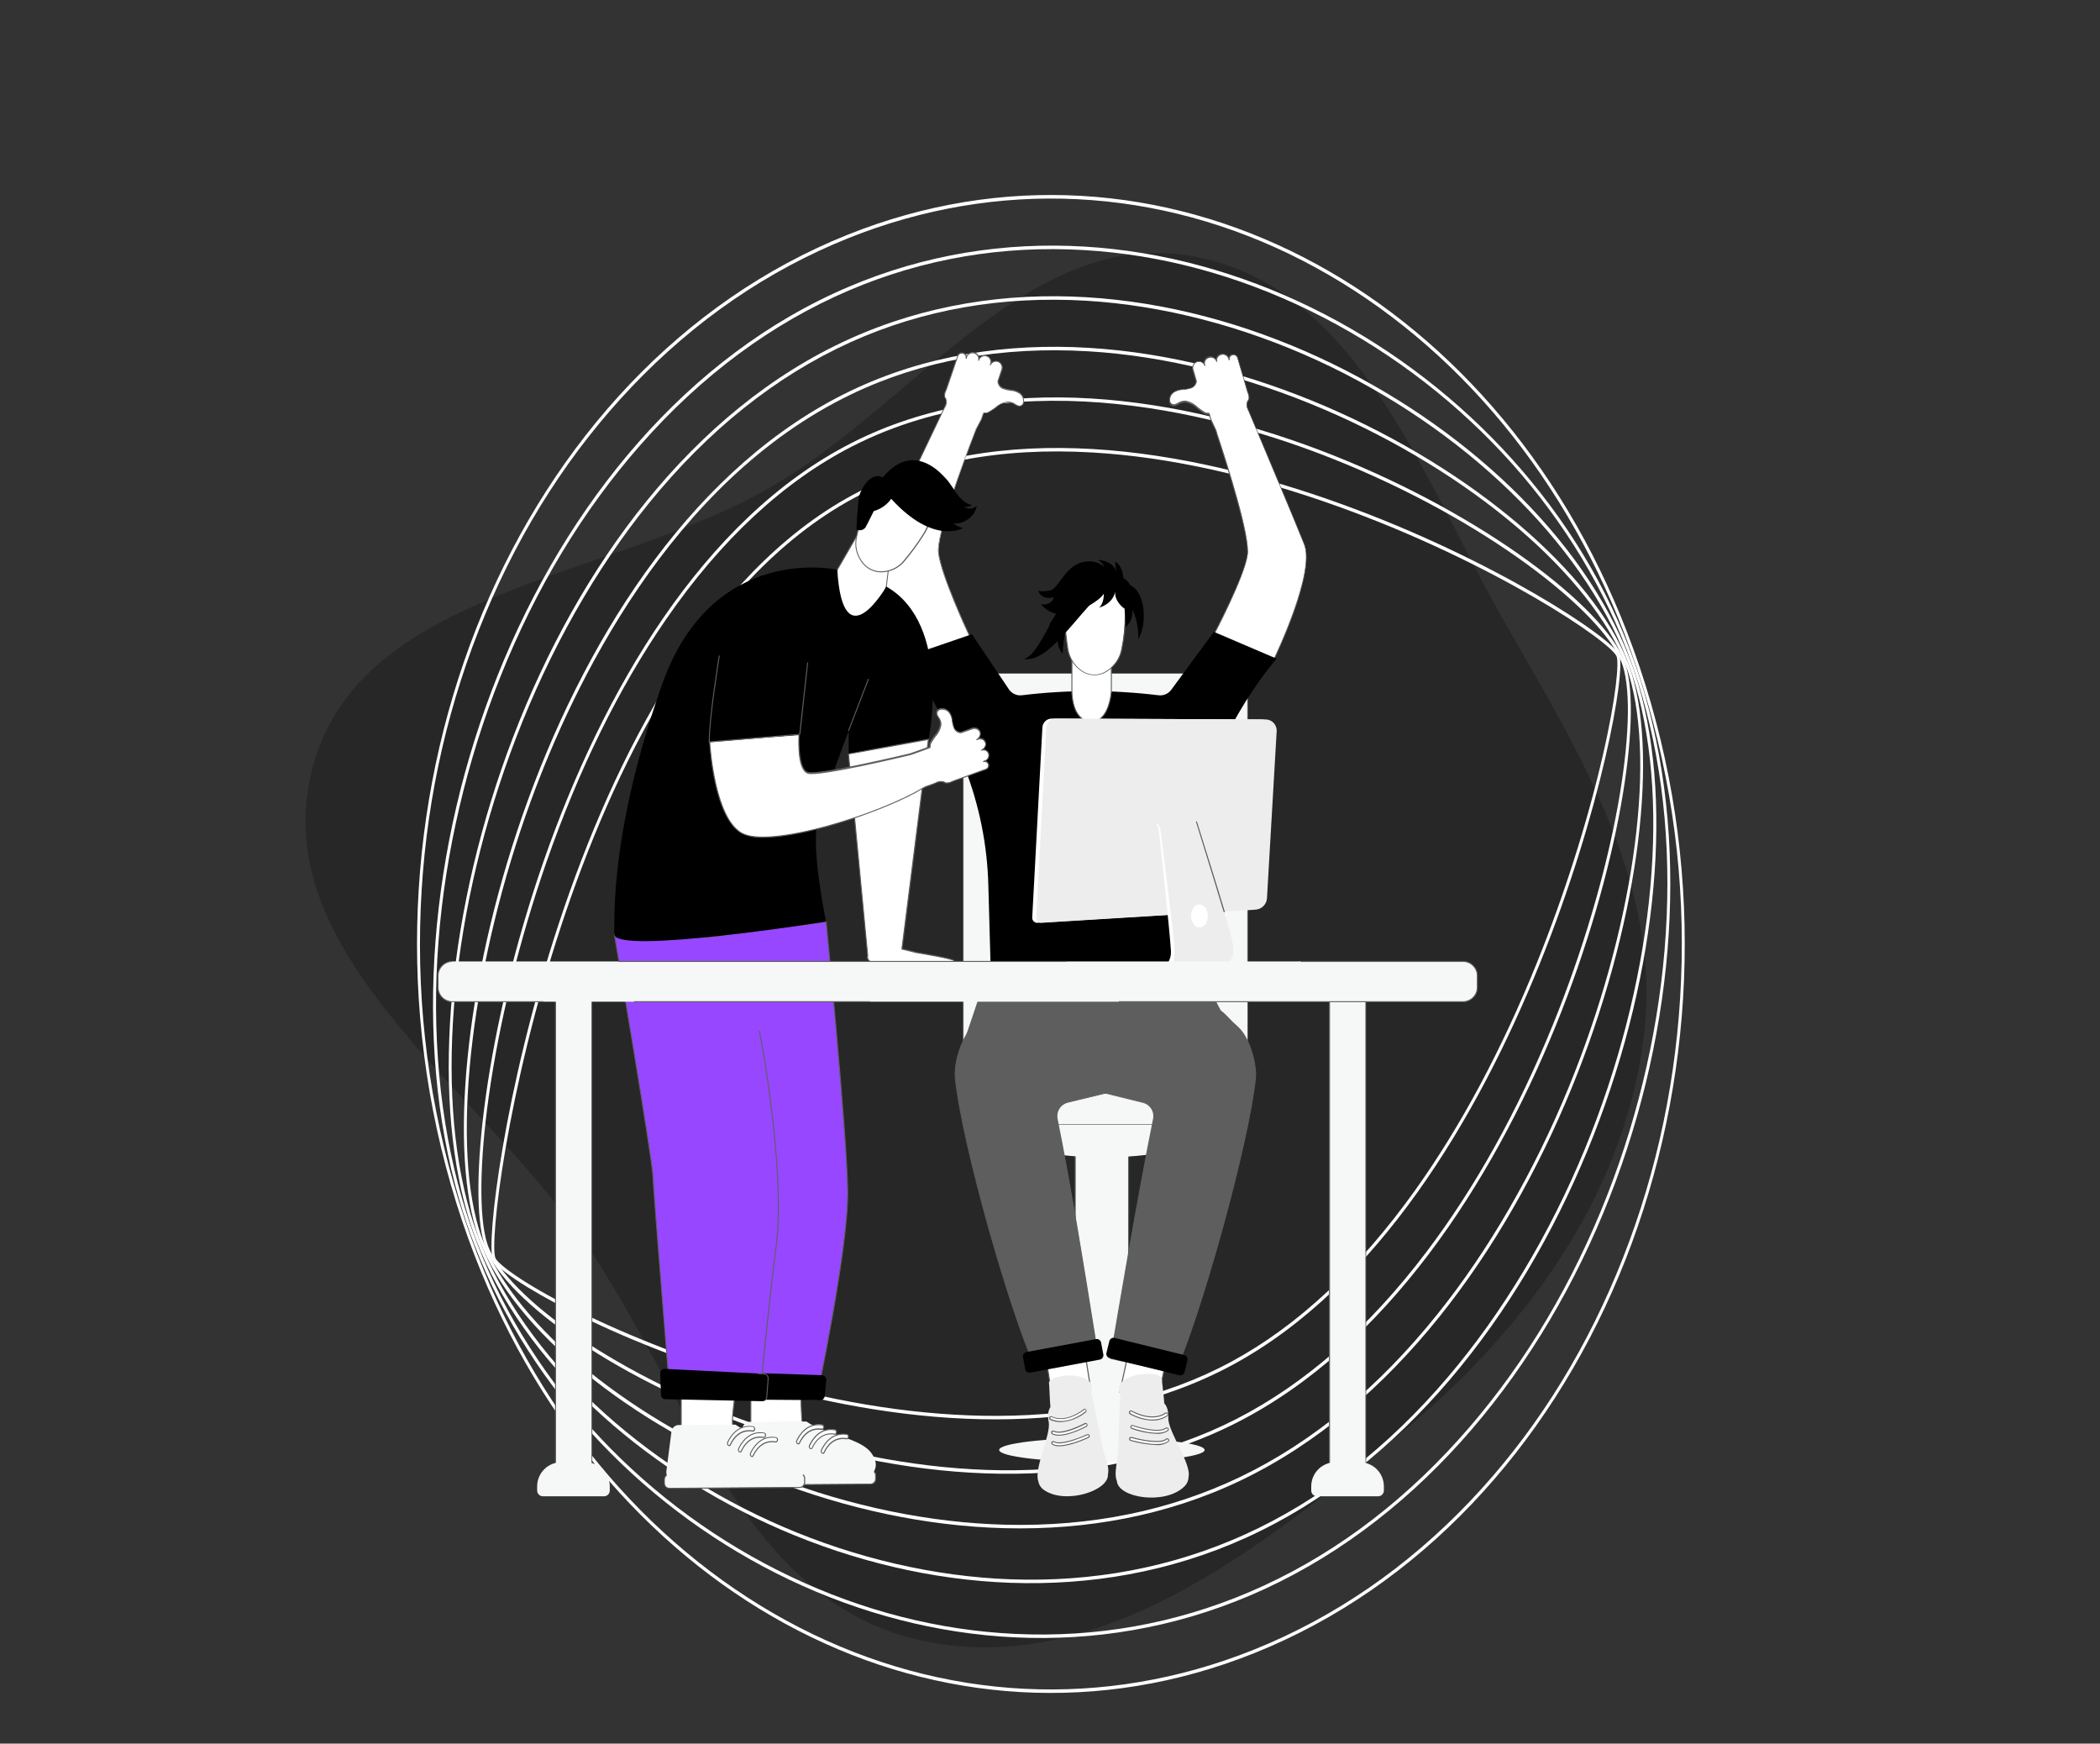 <svg width="1178" height="978" viewBox="0 0 1178 978" fill="none" xmlns="http://www.w3.org/2000/svg">
<rect x="0" y="0" width="1178" height="978" fill="#333333" stroke="none"/>
<g clip-path="url(#clip0_444_5467)">
<path fill-rule="evenodd" clip-rule="evenodd" d="M844.932 350.602C887.103 424.049 932.899 498.573 921.974 582.542C910.364 671.777 855.332 746.414 785.979 803.718C707.041 868.942 613.786 943.131 514.118 919.541C415.548 896.211 384.671 778.213 326.819 695.041C266.714 608.63 149.295 534.013 174.971 431.961C200.612 330.053 342.237 325.666 433.049 272.832C513.878 225.806 578.205 126.534 670.115 143.889C762.278 161.29 798.22 269.246 844.932 350.602Z" fill="#272727"/>
<path d="M912.717 354.608L911.217 355.417C916.204 368.321 920.688 381.709 924.578 395.247C939.923 448.701 945.934 504.086 942.47 559.911C939.116 613.814 927.111 665.83 906.77 714.524C886.429 763.218 858.792 806.123 824.613 842.041C789.222 879.234 748.356 907.278 703.115 925.408C619.603 958.874 529.13 954.389 448.334 912.833C368.097 871.552 303.977 797.244 267.792 703.604C262.799 690.682 258.307 677.276 254.417 663.738C239.073 610.283 233.062 554.899 236.525 499.074C239.879 445.171 251.885 393.155 272.226 344.461C292.567 295.767 320.203 252.862 354.382 216.944C389.773 179.751 430.654 151.699 475.88 133.577C559.378 100.119 649.866 104.596 730.647 146.161C810.883 187.441 875.003 261.749 911.203 355.381L912.717 354.608ZM912.704 354.572C837.873 160.971 649.615 61.913 475.345 131.723C289.431 206.209 189.816 444.676 252.857 664.344C256.799 678.111 261.3 691.448 266.3 704.387C341.109 897.978 529.389 997.047 703.652 927.218C889.573 852.75 989.173 614.291 926.147 394.615C922.183 380.838 917.704 367.511 912.704 354.572Z" fill="white"/>
<path d="M913.854 363.314L912.354 364.124C915.614 372.561 918.536 381.202 921.016 389.824C933.716 433.76 937.995 481.895 933.739 532.901C929.621 582.246 917.219 632.955 897.87 679.572C877.734 728.048 851.028 770.966 818.456 807.152C783.817 845.631 744.179 874.555 700.646 893.071C659.146 910.747 615.031 918.609 569.533 916.465C526.549 914.443 484.188 903.623 443.608 884.368C362.871 846.014 298.797 778.064 267.831 697.93C264.564 689.475 261.65 680.808 259.141 672.159C246.602 628.779 242.041 578.975 245.953 528.112C249.804 478.075 261.845 426.619 280.793 379.34C300.579 329.96 326.953 286.322 359.177 249.66C393.578 210.516 433.048 181.298 476.507 162.779C517.947 145.135 562.208 137.558 608.051 140.266C651.219 142.81 693.921 154.28 734.964 174.357C816.497 214.21 881.148 283.369 912.34 364.088L913.854 363.314ZM913.84 363.279C849.915 197.852 648.387 87.489 475.935 160.924C294.603 238.122 205.67 493.252 257.566 672.773C260.114 681.573 263.036 690.214 266.324 698.721C330.024 863.563 528.752 968.325 701.196 894.916C882.521 817.701 974.48 568.713 922.578 389.174C920.036 380.392 917.128 371.787 913.84 363.279Z" fill="white"/>
<path d="M912.464 369.673C914.355 374.565 916.036 379.526 917.463 384.39C937.634 453.384 926.71 553.096 888.964 644.617C869.302 692.303 842.78 736.449 812.3 772.277C778.455 812.063 740.047 841.823 698.169 860.774C657.661 879.093 613.44 887.527 566.756 885.83C524.376 884.295 480.198 874.071 439.006 856.281C399.642 839.282 363.168 815.498 333.511 787.543C303.647 759.379 281.303 727.501 268.872 695.33C266.974 690.42 265.293 685.458 263.853 680.559C243.4 610.603 253.177 508.532 289.355 414.173C308.325 364.698 334.123 319.1 363.945 282.32C397.268 241.231 435.341 210.838 477.099 191.951C517.517 173.681 562.037 165.835 609.403 168.685C652.18 171.248 697.055 182.853 739.158 202.25C820.659 239.764 887.06 303.931 912.464 369.673ZM913.964 368.863C862.265 235.076 646.932 113.053 476.519 190.122C299.792 270.041 221.533 541.818 262.291 681.209C263.757 686.223 265.445 691.202 267.363 696.165C318.727 829.084 528.381 939.648 698.749 862.603C875.484 782.659 959.775 523.114 919.024 383.741C917.572 378.762 915.89 373.8 913.972 368.837L913.964 368.863Z" fill="white"/>
<path d="M911.574 372.166C912.458 374.453 913.246 376.727 913.91 378.96C929.195 430.197 915.596 522.893 880.051 609.649C860.507 657.356 834.951 701.517 806.131 737.371C773.118 778.464 735.953 809.096 695.672 828.427C656.2 847.365 611.918 856.389 564.023 855.217C521.835 854.179 477.051 844.967 434.497 828.533C355.539 798.065 289.781 744.712 270.876 695.791C269.993 693.504 269.206 691.187 268.521 688.944C253.053 637.141 265.133 538.453 297.874 448.99C321.349 384.854 375.927 269.944 477.677 221.092C517.037 202.193 561.778 194.121 610.661 197.052C653.46 199.624 699.303 210.964 743.222 229.854C783.499 247.152 820.936 270.096 851.49 296.152C880.994 321.319 902.318 348.307 911.531 372.147M913.031 371.338C874.873 272.592 645.184 138.565 477.052 219.287C304.923 301.909 237.338 590.376 266.959 689.593C267.657 691.916 268.45 694.251 269.361 696.608C307.197 794.521 528.159 910.936 696.267 830.248C868.426 747.61 945.077 477.536 915.471 378.31C914.78 376.006 913.993 373.689 913.089 371.349L913.031 371.338Z" fill="white"/>
<path d="M909.688 371.642C909.935 372.28 910.166 372.926 910.347 373.535C914.921 388.14 913.906 416.662 907.556 451.789C900.577 490.447 887.634 534.079 871.129 574.685C851.368 623.238 827.433 666.246 799.96 702.487C767.815 744.89 731.893 776.393 693.188 796.096C654.835 815.63 610.491 825.244 561.389 824.658C519.687 824.172 474.309 816.051 430.144 801.171C346.074 772.862 284.686 727.111 273.905 699.212C273.652 698.557 273.427 697.928 273.239 697.301C268.66 682.636 268.995 651.931 274.155 615.133C279.983 573.497 291.458 526.865 306.451 483.798C324.624 431.604 347.181 385.783 373.473 347.609C404.432 302.654 439.705 269.895 478.298 250.231C574.017 201.485 687.896 233.654 747.24 257.182C833.474 291.371 898.702 343.211 909.688 371.642ZM911.188 370.833C887.845 310.426 643.308 164.103 477.657 248.478C310.118 333.829 253.223 638.934 271.698 698.004C271.906 698.684 272.152 699.366 272.419 700.057C295.563 759.95 528.229 882.26 693.85 797.902C861.389 712.551 930.377 431.938 911.902 372.868C911.701 372.206 911.455 371.524 911.188 370.833Z" fill="white"/>
<path d="M906.858 368.246C908.091 371.437 907.009 389.607 898.866 424.737C890.334 461.534 877.327 502.374 862.24 539.752C842.482 588.688 819.462 631.716 793.814 667.616C762.581 711.347 727.896 743.704 690.714 763.784C653.524 783.89 609.155 794.096 558.839 794.166C517.489 794.218 472.763 787.502 425.924 774.193C389.959 763.972 353.073 749.771 322.064 734.219C292.153 719.211 279.096 708.691 277.897 705.589C274.479 696.744 284.402 611.237 315.008 518.642C342.661 434.965 393.547 325.56 478.922 279.416C516.052 259.343 561.199 250.73 613.06 253.811C655.602 256.329 702.06 266.588 751.158 284.289C838.105 315.631 903.646 359.934 906.858 368.246ZM908.359 367.437C901.043 348.507 641.207 189.617 478.259 277.653C315.317 365.707 269.104 687.477 276.419 706.408C283.734 725.338 528.457 853.61 691.399 765.556C854.341 677.503 915.667 386.35 908.352 367.419L908.359 367.437Z" fill="white"/>
<path d="M691.885 377.776H548.222C546.114 377.782 544.093 378.621 542.603 380.112C541.112 381.602 540.271 383.621 540.266 385.728V617.679C540.271 619.786 541.112 621.806 542.603 623.296C544.093 624.786 546.114 625.626 548.222 625.631H691.885C693.994 625.626 696.014 624.786 697.505 623.296C698.996 621.806 699.836 619.786 699.842 617.679V385.728C699.836 383.621 698.996 381.602 697.505 380.112C696.014 378.621 693.994 377.782 691.885 377.776Z" fill="#F6F7F7"/>
<path d="M548.261 377.776C546.153 377.782 544.133 378.621 542.642 380.112C541.151 381.602 540.311 383.621 540.305 385.728V617.679C540.311 619.786 541.151 621.806 542.642 623.296C544.133 624.786 546.153 625.626 548.261 625.631H691.924C694.033 625.626 696.053 624.786 697.544 623.296C699.035 621.806 699.875 619.786 699.881 617.679V594.793" fill="#F6F7F7"/>
<path d="M691.88 625.963H548.217C546.034 625.963 543.941 625.098 542.395 623.557C540.85 622.017 539.979 619.927 539.973 617.745V385.795C539.978 383.611 540.849 381.519 542.394 379.975C543.939 378.431 546.032 377.561 548.217 377.555V378.107C546.188 378.107 544.242 378.908 542.801 380.336C541.361 381.763 540.543 383.701 540.525 385.729V617.679C540.531 619.714 541.344 621.664 542.786 623.101C544.228 624.538 546.181 625.344 548.217 625.344H691.88C693.912 625.339 695.859 624.529 697.296 623.093C698.733 621.657 699.543 619.71 699.549 617.679V594.793H700.102V617.745C700.096 619.923 699.228 622.01 697.687 623.55C696.146 625.089 694.059 625.957 691.88 625.963Z" fill="#5E5E5E"/>
<path d="M699.836 553.727V385.839C699.83 383.732 698.99 381.713 697.499 380.222C696.008 378.732 693.987 377.893 691.879 377.887" fill="#F6F7F7"/>
<path d="M700.104 553.727H699.662V385.839C699.662 383.804 698.854 381.852 697.417 380.411C695.979 378.97 694.028 378.158 691.992 378.152V377.6C694.175 377.605 696.266 378.476 697.807 380.021C699.349 381.565 700.214 383.658 700.214 385.839L700.104 553.727Z" fill="#5E5E5E"/>
<path d="M683.437 593.777H556.704C547.647 593.777 540.305 601.115 540.305 610.168V614.476C540.305 623.528 547.647 630.867 556.704 630.867H683.437C692.495 630.867 699.837 623.528 699.837 614.476V610.168C699.837 601.115 692.495 593.777 683.437 593.777Z" fill="#F6F7F7"/>
<path d="M683.436 631.154H556.703C552.279 631.148 548.038 629.389 544.91 626.263C541.781 623.136 540.021 618.897 540.016 614.476V610.168C540.021 605.748 541.782 601.512 544.911 598.389C548.04 595.266 552.281 593.512 556.703 593.512H683.436C687.854 593.518 692.089 595.274 695.213 598.397C698.337 601.519 700.095 605.752 700.101 610.168V614.476C700.101 618.895 698.345 623.134 695.221 626.261C692.096 629.388 687.857 631.148 683.436 631.154ZM556.703 594.064C552.427 594.064 548.327 595.76 545.302 598.779C542.276 601.799 540.574 605.895 540.568 610.168V614.476C540.568 618.753 542.268 622.854 545.294 625.878C548.32 628.903 552.424 630.602 556.703 630.602H683.436C687.711 630.596 691.809 628.894 694.83 625.871C697.851 622.847 699.548 618.749 699.548 614.476V610.168C699.542 605.899 697.843 601.806 694.822 598.787C691.802 595.768 687.707 594.07 683.436 594.064H556.703Z" fill="#5E5E5E"/>
<path d="M618.104 820.05C649.927 820.05 675.724 817.024 675.724 813.29C675.724 809.557 649.927 806.531 618.104 806.531C586.282 806.531 560.484 809.557 560.484 813.29C560.484 817.024 586.282 820.05 618.104 820.05Z" fill="#F6F7F7"/>
<path d="M603.141 809.226V641.912C603.141 637.163 609.771 633.275 618.104 633.275C626.326 633.275 633.067 637.163 633.067 641.912V809.226" fill="#F6F7F7"/>
<path d="M633.358 809.226H632.805V641.912C632.805 637.295 626.174 633.562 618.129 633.562C610.084 633.562 603.431 637.295 603.431 641.912V809.226H602.879V641.912C602.879 637.008 609.731 633.076 618.129 633.076C626.528 633.076 633.358 637.075 633.358 641.912V809.226Z" fill="#5E5E5E"/>
<path d="M682.112 630.867C682.112 640.963 653.822 649.158 618.945 649.158C584.068 649.158 555.777 640.963 555.777 630.867H682.112Z" fill="#F6F7F7"/>
<path d="M620.094 613.084C620.094 613.084 620.094 613.084 620.094 612.819C620.089 612.907 620.089 612.995 620.094 613.084Z" fill="white"/>
<path d="M620.447 613.504H619.695V613.106V612.797H620.093H620.491C620.478 612.855 620.478 612.915 620.491 612.974L620.447 613.504Z" fill="#161616"/>
<path d="M620.094 613.084C620.094 613.084 620.094 613.084 620.094 612.819C620.089 612.907 620.089 612.995 620.094 613.084Z" fill="white"/>
<path d="M620.447 613.504H619.695V613.106V612.797H620.093H620.491C620.478 612.855 620.478 612.915 620.491 612.974L620.447 613.504Z" fill="#161616"/>
<path d="M620.094 613.084C620.094 613.084 620.094 613.084 620.094 612.819C620.089 612.907 620.089 612.995 620.094 613.084Z" fill="white"/>
<path d="M620.447 613.504H619.695V613.106V612.797H620.093H620.491C620.478 612.855 620.478 612.915 620.491 612.974L620.447 613.504Z" fill="#161616"/>
<path d="M611.804 779.293L590.807 787.401L583.469 740.834L605.261 737.388L611.804 779.293Z" fill="white"/>
<path d="M590.593 787.776V787.445L583.211 740.591H583.476L605.578 737.123V737.388L612.209 779.514L590.593 787.776ZM583.786 741.055L591.035 787.025L611.502 779.117L605.048 737.697L583.786 741.055Z" fill="#5E5E5E"/>
<path d="M637.696 737.329L628.199 780.863L649.297 785.461L658.794 741.927L637.696 737.329Z" fill="white"/>
<path d="M649.489 785.788H649.224L627.852 781.127V780.862L637.4 737.056H637.687L659.037 741.717V741.982L649.489 785.788ZM628.515 780.663L649.07 785.081L658.463 742.071L637.908 737.653L628.515 780.663Z" fill="#5E5E5E"/>
<path d="M704.259 604.801C700.413 641.935 673.47 738.581 659.06 769.993L623.012 761.93C626.482 741.033 637.997 672.331 647.147 627.532C647.536 625.488 647.115 623.372 645.972 621.633C644.83 619.893 643.056 618.666 641.025 618.21L620.094 613.085C620.089 612.996 620.089 612.908 620.094 612.819C620.094 612.974 620.094 613.04 620.094 613.085L599.186 618.143C597.145 618.595 595.359 619.823 594.208 621.567C593.057 623.311 592.631 625.435 593.019 627.488C602.191 672.375 612.447 739.199 615.873 759.898L580.841 767.122C566.342 735.51 539.731 641.802 535.908 604.756C535.765 603.228 535.765 601.69 535.908 600.162C535.908 600.007 535.908 599.874 535.908 599.72C536.586 593.223 538.563 586.928 541.72 581.208C542.288 580.276 542.748 579.283 543.091 578.248L556.153 539.214L672.454 543.632L684.521 566.783C685.789 567.732 686.972 568.789 688.058 569.942C690.069 572.151 692.169 574.139 694.379 576.105C701.341 582.445 704.966 597.798 704.259 604.801Z" fill="#5E5E5E"/>
<path d="M659.215 770.303H659.016L622.703 762.173V761.93C627.123 735.952 637.975 670.895 646.816 627.509C647.198 625.538 646.794 623.495 645.692 621.816C644.59 620.137 642.876 618.954 640.915 618.519L620.095 613.394L599.208 618.452C597.238 618.888 595.515 620.072 594.402 621.753C593.288 623.435 592.872 625.483 593.241 627.465C600.689 663.893 608.712 713.861 613.486 743.728C614.569 750.465 615.453 756.01 616.094 759.898V760.163H615.829L580.598 767.409V767.21C566.563 736.615 539.533 642.509 535.643 604.756C535.499 603.213 535.499 601.66 535.643 600.117V599.653C536.318 593.121 538.31 586.794 541.5 581.053C542.04 580.129 542.484 579.152 542.826 578.137L555.999 538.971H556.198L672.675 543.389V543.543L684.743 566.694C685.994 567.647 687.169 568.696 688.257 569.831C690.467 572.195 692.567 574.249 694.556 575.994C701.43 582.091 705.276 597.422 704.524 604.712C700.612 642.686 673.117 739.884 659.326 769.993L659.215 770.303ZM623.344 761.709L658.906 769.662C672.719 739.354 700.082 642.619 703.972 604.778C704.723 597.533 700.944 582.467 694.203 576.458C692.191 574.691 690.114 572.659 687.837 570.273C686.766 569.135 685.598 568.093 684.345 567.158L672.344 544.162L556.397 539.744L543.423 578.579C543.064 579.633 542.597 580.647 542.03 581.605C538.84 587.216 536.824 593.417 536.107 599.83V600.272C535.963 601.785 535.963 603.309 536.107 604.823C539.975 642.376 566.873 736.106 580.908 766.901L615.453 759.787C614.812 755.877 613.95 750.443 612.889 743.86C608.115 714.016 600.092 664.047 592.666 627.642C592.252 625.518 592.687 623.316 593.876 621.508C595.066 619.7 596.916 618.429 599.031 617.966L619.763 612.952H620.316L641.091 617.988C643.19 618.465 645.02 619.739 646.196 621.541C647.371 623.343 647.8 625.53 647.391 627.642C638.594 670.807 627.676 735.576 623.344 761.709Z" fill="#5E5E5E"/>
<path d="M529.789 228.51C530.265 227.818 530.576 227.026 530.699 226.195C530.822 225.365 530.752 224.517 530.496 223.717C530.232 223.321 530.01 222.899 529.833 222.457C529.391 221.044 530.562 219.011 531.004 217.664C532.883 212.296 534.717 206.884 536.574 201.471L537.237 199.572C537.487 199.002 537.942 198.548 538.512 198.299C539.082 198.05 539.725 198.025 540.313 198.228C540.901 198.432 541.39 198.849 541.685 199.396C541.979 199.944 542.056 200.582 541.901 201.184L542.232 200.256V200.124C542.374 199.687 542.602 199.282 542.902 198.934C543.202 198.586 543.569 198.301 543.98 198.095C544.391 197.89 544.839 197.768 545.298 197.737C545.757 197.706 546.217 197.766 546.653 197.915C547.529 198.212 548.252 198.843 548.666 199.67C549.08 200.497 549.15 201.454 548.863 202.333L549.017 201.913C549.163 201.478 549.392 201.076 549.693 200.729C549.993 200.383 550.359 200.099 550.77 199.894C551.18 199.689 551.627 199.566 552.085 199.534C552.543 199.501 553.002 199.559 553.438 199.704C553.873 199.849 554.276 200.079 554.622 200.379C554.969 200.68 555.253 201.045 555.458 201.456C555.664 201.866 555.786 202.313 555.819 202.77C555.851 203.228 555.793 203.687 555.648 204.122L555.361 204.94C555.658 204.064 556.289 203.341 557.117 202.927C557.944 202.514 558.902 202.443 559.781 202.731C560.671 203.051 561.4 203.706 561.812 204.557C562.225 205.407 562.29 206.384 561.991 207.281L561.151 209.755L559.781 213.732C559.841 214.663 560.184 215.553 560.765 216.284C561.346 217.014 562.136 217.55 563.03 217.818C564.364 218.295 565.753 218.599 567.163 218.724C568.926 218.855 570.624 219.441 572.092 220.425C572.851 220.974 573.454 221.71 573.841 222.562C574.229 223.415 574.388 224.353 574.302 225.285C574.258 225.91 574.018 226.505 573.617 226.986C573.28 227.302 572.864 227.521 572.412 227.618C571.96 227.715 571.49 227.688 571.053 227.538C570.234 227.186 569.449 226.757 568.71 226.257C567.598 225.611 566.327 225.289 565.041 225.329C562.472 225.852 560.104 227.093 558.212 228.908C557.006 229.793 555.744 230.597 554.432 231.316C553.973 231.567 553.453 231.69 552.93 231.669C552.731 231.669 551.824 231.669 551.736 231.868C551.648 232.067 551.228 233.348 550.631 235.093L547.669 240.748L546.675 243.267C540.044 260.475 525.457 299.929 526.584 309.958C528.043 322.881 544.044 356.79 544.044 356.79L509.256 368.343C509.256 368.343 487.662 318.352 494.934 302.27C500.57 289.833 518.384 252.501 526.164 236.242L529.855 228.51" fill="white"/>
<path d="M509.055 368.697V368.454C508.171 366.421 487.484 318.154 494.733 302.182C500.236 290.01 517.564 253.583 525.963 236.154L527.113 233.724C527.974 231.956 528.814 230.189 529.654 228.422C530.693 226.39 530.914 224.91 530.362 223.871L530.141 223.496C529.938 223.213 529.781 222.9 529.676 222.568C529.512 221.216 529.783 219.846 530.45 218.658C530.612 218.275 530.745 217.922 530.848 217.598L534.826 206.088L537.036 199.461C537.277 198.776 537.78 198.214 538.435 197.899C539.089 197.584 539.843 197.542 540.528 197.782C540.869 197.899 541.183 198.082 541.453 198.321C541.722 198.56 541.941 198.85 542.098 199.174C542.168 199.299 542.22 199.432 542.252 199.572C542.616 198.833 543.215 198.235 543.954 197.871C544.865 197.428 545.914 197.365 546.872 197.694C547.353 197.852 547.797 198.105 548.177 198.439C548.556 198.773 548.864 199.181 549.082 199.638C549.255 200.017 549.375 200.419 549.436 200.831C549.775 200.355 550.232 199.975 550.762 199.726C551.207 199.502 551.693 199.37 552.191 199.34C552.689 199.31 553.188 199.381 553.657 199.55C554.456 199.814 555.143 200.339 555.607 201.04C556.072 201.741 556.288 202.577 556.221 203.416C556.724 202.954 557.343 202.636 558.012 202.496C558.681 202.356 559.376 202.399 560.022 202.62C560.967 202.974 561.737 203.681 562.17 204.592C562.603 205.503 562.665 206.547 562.343 207.502L560.133 213.909C560.216 214.755 560.541 215.56 561.071 216.226C561.6 216.892 562.31 217.391 563.117 217.664C564.421 218.103 565.77 218.392 567.139 218.525C568.951 218.668 570.695 219.277 572.201 220.293C572.979 220.879 573.592 221.658 573.98 222.553C574.367 223.447 574.516 224.427 574.411 225.396C574.355 226.069 574.092 226.71 573.659 227.229C573.292 227.585 572.834 227.834 572.335 227.947C571.836 228.06 571.315 228.033 570.83 227.87C570.236 227.654 569.672 227.365 569.151 227.008L568.421 226.588C567.357 225.944 566.129 225.622 564.885 225.661C562.412 226.094 560.112 227.22 558.254 228.908L558.055 229.041C556.844 229.935 555.574 230.746 554.254 231.47C553.756 231.731 553.202 231.867 552.64 231.868H552.508C552.232 231.802 551.944 231.802 551.668 231.868C551.557 232.199 550.938 234.077 550.585 235.049L547.601 240.749C547.446 241.102 547.292 241.522 547.115 241.963C546.938 242.405 546.805 242.803 546.629 243.245C540.219 259.901 525.411 299.752 526.538 309.781C527.974 322.528 543.822 356.171 543.976 356.547L544.109 356.812H543.8L509.055 368.697ZM530.03 228.709L527.51 233.989L526.361 236.419C517.962 253.937 500.634 290.275 495.109 302.447C488.235 317.668 507.773 364.301 509.342 368.078L543.579 356.702C542.031 353.388 527.599 322.24 526.228 310.046C525.101 299.885 539.932 259.945 546.363 243.245C546.518 242.803 546.695 242.383 546.85 241.963L547.336 240.704L550.32 235.027L551.425 231.802C551.425 231.448 552.132 231.426 552.773 231.47C553.251 231.481 553.723 231.367 554.143 231.139C555.472 230.405 556.756 229.594 557.989 228.709L558.166 228.577C560.085 226.831 562.461 225.666 565.017 225.219C566.359 225.197 567.681 225.541 568.841 226.213L569.593 226.655C570.08 226.972 570.598 227.238 571.14 227.45C571.518 227.576 571.923 227.597 572.312 227.511C572.701 227.426 573.06 227.237 573.35 226.964C573.703 226.531 573.912 225.998 573.947 225.44C574.03 224.556 573.882 223.666 573.518 222.857C573.154 222.048 572.586 221.347 571.869 220.823C570.44 219.87 568.787 219.307 567.073 219.188C565.665 219.048 564.278 218.744 562.94 218.282C561.982 217.993 561.14 217.411 560.529 216.619C559.919 215.827 559.572 214.864 559.536 213.864L561.746 207.237C562.026 206.416 561.974 205.519 561.603 204.736C561.231 203.952 560.569 203.344 559.757 203.04C558.965 202.778 558.102 202.829 557.346 203.183C556.59 203.536 555.998 204.164 555.69 204.94L555.182 204.741L555.447 204.012C555.584 203.61 555.64 203.185 555.612 202.762C555.584 202.339 555.473 201.925 555.285 201.544C555.097 201.164 554.837 200.824 554.517 200.544C554.198 200.265 553.827 200.051 553.425 199.914C553.023 199.778 552.598 199.722 552.174 199.75C551.751 199.778 551.337 199.888 550.956 200.076C550.575 200.264 550.235 200.525 549.956 200.844C549.676 201.163 549.461 201.534 549.325 201.935L549.17 202.355L548.662 202.178C548.868 201.452 548.806 200.675 548.485 199.992C548.299 199.598 548.036 199.246 547.711 198.956C547.386 198.666 547.006 198.444 546.593 198.304C546.181 198.164 545.745 198.108 545.31 198.14C544.876 198.172 544.452 198.291 544.065 198.489C543.693 198.671 543.361 198.925 543.088 199.236C542.815 199.547 542.606 199.909 542.473 200.301V200.433L542.164 201.361L541.634 201.184C541.811 200.639 541.77 200.046 541.518 199.531C541.267 199.016 540.825 198.618 540.285 198.423C539.737 198.231 539.135 198.262 538.61 198.51C538.085 198.758 537.678 199.203 537.478 199.749L535.268 206.376C533.957 210.219 532.638 214.063 531.312 217.907C531.201 218.216 531.047 218.592 530.892 218.989C530.279 220.06 530.016 221.296 530.141 222.524C530.228 222.802 530.363 223.064 530.538 223.297L530.781 223.717C531.06 224.549 531.138 225.435 531.007 226.303C530.877 227.171 530.542 227.996 530.03 228.709Z" fill="#5E5E5E"/>
<path d="M714.312 370.596L680.121 357.342C680.121 357.342 697.802 324.206 699.769 311.371C701.361 301.408 688.718 261.314 682.839 243.819L682.441 242.604C682.265 242.14 682.11 241.676 681.955 241.234L679.281 235.468C678.75 233.701 678.33 232.221 678.308 232.177C678.286 232.133 677.336 231.956 677.137 231.934C676.615 231.923 676.106 231.778 675.656 231.514C674.378 230.744 673.159 229.88 672.009 228.93C670.159 227.075 667.822 225.781 665.268 225.196C663.984 225.089 662.696 225.35 661.555 225.947C660.793 226.396 659.994 226.781 659.168 227.096C658.724 227.232 658.252 227.243 657.803 227.126C657.354 227.009 656.946 226.769 656.626 226.433C656.261 225.938 656.046 225.347 656.007 224.732C655.974 223.796 656.18 222.867 656.606 222.032C657.031 221.198 657.662 220.485 658.439 219.961C659.953 219.04 661.684 218.537 663.456 218.503C664.872 218.423 666.274 218.179 667.633 217.774C668.539 217.546 669.355 217.048 669.971 216.346C670.587 215.643 670.974 214.77 671.081 213.842L669.887 209.799L669.158 207.303C668.901 206.404 669.004 205.44 669.445 204.615C669.887 203.791 670.632 203.17 671.523 202.885C671.968 202.746 672.437 202.697 672.902 202.74C673.366 202.784 673.817 202.92 674.229 203.14C674.64 203.36 675.004 203.66 675.298 204.022C675.593 204.384 675.812 204.801 675.943 205.248L675.7 204.431C675.61 203.613 675.811 202.789 676.266 202.104C676.722 201.418 677.404 200.914 678.194 200.68C678.983 200.446 679.83 200.496 680.586 200.823C681.342 201.149 681.96 201.73 682.331 202.465L682.463 202.907C682.339 202.075 682.519 201.225 682.971 200.516C683.423 199.806 684.117 199.283 684.924 199.044C685.731 198.804 686.597 198.864 687.364 199.213C688.13 199.562 688.745 200.175 689.094 200.941V201.073L689.381 202.023C689.287 201.714 689.255 201.39 689.287 201.068C689.319 200.747 689.415 200.435 689.57 200.151C689.724 199.867 689.934 199.617 690.186 199.415C690.438 199.213 690.728 199.063 691.039 198.975C691.666 198.789 692.341 198.859 692.917 199.17C693.493 199.48 693.922 200.006 694.111 200.632L694.686 202.553C696.277 208.047 697.876 213.532 699.482 219.011C699.858 220.358 700.919 222.435 700.432 223.849C700.237 224.281 699.992 224.688 699.703 225.064C699.415 225.77 699.282 226.53 699.313 227.292C699.343 228.054 699.537 228.801 699.88 229.482L700.079 229.968H700.189L701.979 234.253L703.505 237.854C710.533 254.466 726.557 292.594 731.596 305.274C738.249 321.643 714.312 370.596 714.312 370.596Z" fill="white"/>
<path d="M714.446 370.95H714.203L679.746 357.696L679.879 357.43C680.056 357.099 697.56 324.295 699.505 311.548C701.075 301.652 688.189 261.094 682.575 244.128C682.489 243.814 682.386 243.504 682.266 243.2V242.913L681.934 241.963L681.802 241.566L679.105 235.822L678.509 233.746C678.332 233.105 678.199 232.663 678.155 232.531C677.892 232.485 677.622 232.485 677.359 232.531H677.204C676.634 232.508 676.079 232.341 675.591 232.045C674.315 231.261 673.09 230.398 671.922 229.46L671.701 229.283C669.948 227.543 667.743 226.326 665.336 225.771C664.105 225.678 662.872 225.931 661.777 226.5C661.49 226.633 661.225 226.787 660.96 226.942C660.449 227.256 659.899 227.501 659.324 227.671C658.829 227.818 658.303 227.826 657.804 227.693C657.305 227.561 656.852 227.293 656.495 226.92C656.093 226.381 655.862 225.735 655.832 225.064C655.749 224.06 655.932 223.051 656.363 222.14C656.794 221.229 657.457 220.447 658.285 219.873C659.841 218.927 661.615 218.402 663.435 218.349C664.827 218.283 666.207 218.053 667.546 217.664C668.389 217.441 669.147 216.974 669.725 216.322C670.304 215.669 670.676 214.86 670.795 213.997L668.894 207.524C668.615 206.552 668.724 205.509 669.198 204.615C669.672 203.721 670.474 203.046 671.436 202.731C672.097 202.546 672.796 202.541 673.46 202.715C674.125 202.89 674.73 203.239 675.215 203.725C675.183 202.885 675.433 202.059 675.926 201.378C676.419 200.697 677.126 200.201 677.934 199.969C678.697 199.745 679.512 199.767 680.262 200.033C681.012 200.299 681.659 200.795 682.111 201.449C682.18 201.04 682.314 200.645 682.509 200.279C682.974 199.399 683.769 198.74 684.719 198.445C685.202 198.302 685.708 198.256 686.209 198.309C686.709 198.362 687.195 198.513 687.637 198.754C688.355 199.142 688.918 199.767 689.228 200.522C689.383 200.116 689.629 199.752 689.947 199.457C690.265 199.162 690.647 198.945 691.062 198.821C691.757 198.614 692.505 198.692 693.143 199.035C693.781 199.379 694.257 199.961 694.466 200.654L695.041 202.598C696.632 208.106 698.231 213.584 699.837 219.033C699.837 219.365 700.058 219.74 700.191 220.116C700.796 221.332 701.005 222.707 700.787 224.048C700.654 224.369 700.483 224.673 700.279 224.954C700.19 225.074 700.109 225.199 700.036 225.329C699.775 225.993 699.657 226.704 699.692 227.416C699.726 228.128 699.911 228.825 700.235 229.46C700.247 229.541 700.247 229.623 700.235 229.703H700.345V229.924L702.158 234.21L702.423 234.828C702.799 235.734 703.196 236.728 703.683 237.81C709.739 252.147 726.58 292.219 731.774 305.231C738.228 321.555 715.308 368.807 714.314 370.795L714.446 370.95ZM680.52 357.254L714.181 370.243C715.927 366.598 737.631 320.893 731.487 305.363C726.315 292.33 709.385 252.346 703.395 237.943L702.158 234.961L701.892 234.342C701.008 232.133 700.39 230.786 700.169 230.278H700.058V230.057C699.986 229.892 699.927 229.722 699.881 229.549C699.515 228.842 699.311 228.063 699.284 227.269C699.258 226.474 699.409 225.683 699.726 224.954C699.799 224.816 699.881 224.684 699.97 224.556C700.148 224.314 700.304 224.055 700.434 223.783C700.581 222.565 700.374 221.33 699.837 220.226C699.692 219.858 699.566 219.482 699.461 219.1C697.84 213.651 696.242 208.172 694.665 202.664L694.09 200.72C693.917 200.171 693.536 199.711 693.028 199.439C692.52 199.167 691.926 199.103 691.372 199.262C690.818 199.431 690.353 199.811 690.076 200.319C689.799 200.827 689.733 201.423 689.891 201.98L689.361 202.134L689.029 201.074C688.801 200.26 688.261 199.569 687.526 199.152C687.148 198.946 686.732 198.816 686.304 198.77C685.875 198.725 685.442 198.764 685.029 198.887C684.616 199.005 684.231 199.204 683.897 199.474C683.563 199.743 683.286 200.077 683.084 200.455C682.886 200.821 682.762 201.222 682.72 201.635C682.679 202.048 682.719 202.466 682.841 202.863L682.31 203.018L682.177 202.576C682.06 202.168 681.864 201.787 681.6 201.455C681.335 201.123 681.008 200.847 680.636 200.642C680.264 200.436 679.856 200.306 679.434 200.259C679.012 200.212 678.585 200.249 678.177 200.367C677.359 200.598 676.667 201.145 676.253 201.887C675.838 202.628 675.735 203.504 675.967 204.321L676.21 205.116L675.679 205.271C675.433 204.454 674.877 203.765 674.129 203.352C673.382 202.94 672.502 202.835 671.679 203.062C670.846 203.322 670.149 203.898 669.736 204.666C669.323 205.434 669.227 206.333 669.469 207.171L671.392 213.798C671.282 214.777 670.877 215.699 670.229 216.441C669.581 217.183 668.722 217.71 667.767 217.951C666.387 218.363 664.962 218.608 663.523 218.68C661.803 218.715 660.124 219.211 658.661 220.116C657.931 220.595 657.335 221.252 656.929 222.025C656.523 222.798 656.32 223.661 656.34 224.534C656.363 225.093 656.556 225.633 656.893 226.08C657.174 226.368 657.528 226.574 657.918 226.675C658.307 226.776 658.717 226.769 659.103 226.655C659.633 226.496 660.138 226.265 660.606 225.97L661.446 225.528C662.629 224.91 663.96 224.635 665.292 224.733C667.802 225.284 670.103 226.541 671.922 228.356L672.121 228.532C673.278 229.457 674.488 230.313 675.746 231.095C676.16 231.345 676.632 231.482 677.116 231.492H677.249C677.868 231.492 678.42 231.492 678.553 231.912C678.553 231.912 678.685 232.442 678.906 233.193L679.503 235.226L682.177 240.947L682.332 241.389C682.426 241.711 682.537 242.028 682.664 242.339V242.604C682.664 242.913 682.863 243.223 682.973 243.554C689.957 264.695 701.45 301.586 699.903 311.239C698.113 323.698 682.222 354.029 680.52 357.254Z" fill="#5E5E5E"/>
<path d="M573.243 389.97C598.669 386.872 624.378 386.872 649.804 389.97C651.163 390.156 652.547 389.973 653.811 389.44C655.075 388.908 656.172 388.045 656.988 386.944L680.924 354.404L716.11 369.448C716.11 369.448 673.719 417.627 673.719 467.972C673.719 515.135 671.509 548.403 671.509 548.403L555.937 551.098L554.412 496.667C553.851 474.042 549.364 451.686 541.151 430.594C532.508 408.731 521.51 387.873 508.352 368.388L545.174 355.73L565.949 386.656C566.738 387.831 567.838 388.763 569.126 389.348C570.414 389.933 571.839 390.148 573.243 389.97Z" fill="black"/>
<path d="M601.282 387.761C601.282 387.761 600.951 403.997 611.67 404.704C622.39 405.411 623.429 387.761 623.429 387.761V357.121H601.327L601.282 387.761Z" fill="white"/>
<path d="M612.294 404.947H611.653C600.823 404.24 601 388.004 601 387.739V356.834H623.699V387.761C623.699 388.203 623.036 398.32 617.886 402.849C616.356 404.232 614.357 404.982 612.294 404.947ZM601.553 357.386V387.761C601.553 387.915 601.354 403.754 611.698 404.417C612.753 404.506 613.815 404.377 614.819 404.039C615.823 403.701 616.746 403.16 617.532 402.451C622.505 398.033 623.146 387.849 623.146 387.739V357.386H601.553Z" fill="#5E5E5E"/>
<path d="M628.247 784.551C628.247 784.551 627.606 801.494 627.186 813.025C626.766 824.557 621.329 833.525 635.474 836.419C649.62 839.313 664.936 835.845 666.704 828.423C668.472 821 655.079 802.864 655.366 795.287C655.653 787.71 651.697 784.617 649.222 786.914C646.746 789.212 628.247 784.551 628.247 784.551Z" fill="#EDEDED"/>
<path d="M626.527 830.786C628.848 833.636 632.362 834.188 636.23 834.52C644.452 835.271 662.554 835.536 666.709 828.423C666.687 829.468 666.45 830.498 666.013 831.448C665.575 832.398 664.947 833.249 664.167 833.945C653.514 844.173 627.411 840.307 626.527 830.786Z" fill="#EDEDED"/>
<path d="M653.405 802.643C653.286 804.668 652.485 806.593 651.133 808.105C649.781 809.618 647.957 810.629 645.957 810.974C643.957 811.32 641.9 810.979 640.118 810.008C638.336 809.037 636.936 807.492 636.143 805.625C636.094 805.481 636.035 805.341 635.966 805.205C633.12 798.315 630.728 791.246 628.805 784.043C627.523 780.486 625.866 775.626 633.469 772.511C641.072 769.397 651.902 770.17 651.769 773.572C651.703 775.825 654.068 788.35 653.405 802.643Z" fill="#EDEDED"/>
<path d="M637.511 807.945C637.511 807.945 638.881 787.003 635.919 786.031C633.405 785.338 630.841 784.843 628.25 784.551C628.25 784.551 628.979 805.758 632.405 809.447C635.831 813.136 637.511 807.945 637.511 807.945Z" fill="#EDEDED"/>
<path d="M655.126 793.387C655.115 793.521 655.075 793.651 655.01 793.769C654.946 793.887 654.857 793.99 654.751 794.072C645.91 800.058 634.439 793.276 633.953 792.989C633.839 792.941 633.736 792.869 633.653 792.778C633.569 792.687 633.506 792.579 633.468 792.461C633.43 792.343 633.417 792.219 633.432 792.096C633.446 791.973 633.486 791.855 633.551 791.749C633.615 791.643 633.701 791.552 633.803 791.483C633.906 791.413 634.022 791.367 634.144 791.346C634.266 791.325 634.391 791.331 634.51 791.363C634.63 791.395 634.741 791.452 634.837 791.531C634.947 791.531 645.888 798.026 653.778 792.658C653.909 792.569 654.062 792.517 654.22 792.509C654.378 792.501 654.535 792.536 654.675 792.611C654.814 792.687 654.93 792.799 655.01 792.936C655.089 793.073 655.13 793.229 655.126 793.387Z" fill="white"/>
<path d="M646.373 796.789C641.964 796.627 637.658 795.407 633.82 793.232C633.689 793.155 633.575 793.053 633.484 792.932C633.392 792.81 633.326 792.672 633.289 792.525C633.255 792.383 633.249 792.236 633.271 792.092C633.294 791.948 633.345 791.81 633.422 791.686C633.496 791.553 633.597 791.437 633.719 791.345C633.841 791.254 633.98 791.189 634.129 791.156C634.423 791.089 634.731 791.137 634.991 791.288C634.991 791.288 646.042 797.65 653.623 792.415C653.873 792.253 654.177 792.194 654.47 792.252C654.763 792.31 655.022 792.479 655.192 792.724C655.324 792.928 655.393 793.166 655.391 793.409C655.381 793.583 655.332 793.753 655.248 793.906C655.164 794.059 655.047 794.191 654.905 794.292C652.384 795.978 649.406 796.849 646.373 796.789ZM634.394 791.686H634.262C634.188 791.703 634.118 791.736 634.057 791.781C633.996 791.827 633.945 791.885 633.908 791.951C633.876 792.02 633.86 792.096 633.86 792.172C633.86 792.248 633.876 792.323 633.908 792.393C633.921 792.468 633.952 792.54 633.998 792.601C634.044 792.663 634.104 792.712 634.173 792.746C634.637 793.033 646.086 799.683 654.662 793.829C654.733 793.778 654.792 793.712 654.834 793.636C654.876 793.559 654.901 793.474 654.905 793.387C654.916 793.259 654.876 793.132 654.794 793.033C654.709 792.908 654.577 792.821 654.428 792.792C654.279 792.763 654.125 792.794 653.999 792.879C645.998 798.335 634.858 791.818 634.77 791.752C634.652 791.699 634.523 791.676 634.394 791.686Z" fill="#5E5E5E"/>
<path d="M655.3 801.803C655.295 801.933 655.26 802.06 655.199 802.175C655.138 802.29 655.051 802.389 654.946 802.466C649.509 806.42 635.452 801.428 634.878 801.229C634.77 801.192 634.671 801.134 634.585 801.058C634.5 800.982 634.431 800.89 634.382 800.787C634.332 800.685 634.304 800.573 634.298 800.459C634.292 800.346 634.309 800.232 634.347 800.124C634.427 799.911 634.588 799.738 634.795 799.642C635.002 799.547 635.238 799.538 635.452 799.616C639.276 800.986 650.04 803.924 653.93 801.096C654.116 800.963 654.346 800.906 654.573 800.939C654.8 800.972 655.005 801.092 655.145 801.273C655.247 801.431 655.301 801.615 655.3 801.803Z" fill="white"/>
<path d="M648.828 804.255C644.046 804.019 639.325 803.082 634.816 801.472C634.535 801.372 634.305 801.165 634.176 800.895C634.048 800.626 634.031 800.317 634.131 800.036C634.235 799.753 634.447 799.523 634.72 799.395C634.993 799.267 635.305 799.251 635.589 799.351C639.369 800.699 650.022 803.637 653.823 800.853C654.07 800.68 654.376 800.61 654.673 800.66C654.971 800.709 655.237 800.874 655.415 801.118C655.569 801.32 655.64 801.573 655.614 801.825C655.613 801.996 655.57 802.164 655.489 802.314C655.409 802.464 655.292 802.592 655.15 802.687C653.254 803.847 651.047 804.394 648.828 804.255ZM635.213 799.837H634.97C634.899 799.868 634.835 799.914 634.782 799.971C634.728 800.028 634.687 800.095 634.661 800.168C634.633 800.241 634.62 800.318 634.623 800.396C634.626 800.473 634.644 800.549 634.677 800.619C634.71 800.69 634.757 800.752 634.815 800.804C634.873 800.856 634.941 800.895 635.015 800.919C635.147 800.919 649.425 806.133 654.906 802.201C654.974 802.148 655.029 802.081 655.067 802.005C655.105 801.928 655.126 801.844 655.127 801.759C655.136 801.692 655.131 801.624 655.112 801.56C655.093 801.495 655.06 801.435 655.017 801.383C654.925 801.265 654.79 801.187 654.642 801.166C654.493 801.146 654.342 801.184 654.221 801.273C650.221 804.167 639.324 801.273 635.479 799.815L635.213 799.837Z" fill="#5E5E5E"/>
<path d="M655.64 807.878C655.641 807.99 655.618 808.102 655.572 808.205C655.526 808.307 655.459 808.399 655.375 808.474C650.955 812.539 635.97 808.474 634.246 807.922C634.026 807.858 633.841 807.709 633.731 807.508C633.621 807.307 633.595 807.07 633.66 806.851C633.724 806.631 633.874 806.446 634.075 806.336C634.276 806.226 634.512 806.201 634.732 806.265C639.152 807.502 651.109 810.109 654.204 807.215C654.365 807.055 654.584 806.965 654.812 806.965C655.039 806.965 655.258 807.055 655.419 807.215C655.507 807.3 655.573 807.404 655.612 807.519C655.65 807.635 655.66 807.758 655.64 807.878Z" fill="white"/>
<path d="M648.561 810.529C643.689 810.322 638.859 809.536 634.173 808.187C633.884 808.1 633.641 807.903 633.496 807.639C633.352 807.374 633.317 807.063 633.399 806.773C633.482 806.486 633.674 806.244 633.935 806.099C634.196 805.954 634.504 805.918 634.792 806C640.803 807.723 651.346 809.513 654.02 807.016C654.229 806.835 654.495 806.733 654.772 806.729C654.922 806.728 655.071 806.76 655.208 806.821C655.345 806.881 655.468 806.971 655.568 807.083C655.769 807.307 655.879 807.599 655.877 807.9C655.862 808.193 655.736 808.47 655.523 808.673C653.493 810.09 651.028 810.747 648.561 810.529ZM634.482 806.508C634.349 806.522 634.225 806.58 634.129 806.674C634.033 806.767 633.971 806.889 633.953 807.022C633.935 807.154 633.963 807.289 634.031 807.404C634.098 807.519 634.203 807.608 634.328 807.657C636.007 808.121 650.948 812.208 655.192 808.275C655.247 808.225 655.291 808.163 655.321 808.095C655.351 808.026 655.368 807.953 655.369 807.878C655.372 807.801 655.36 807.724 655.334 807.652C655.307 807.58 655.267 807.514 655.214 807.458C655.103 807.354 654.957 807.296 654.805 807.296C654.653 807.296 654.507 807.354 654.396 807.458C651.191 810.418 639.057 807.812 634.637 806.552L634.482 806.508Z" fill="#5E5E5E"/>
<path d="M612.671 782.894C612.671 782.894 615.898 799.064 618.108 810.065C620.318 821.066 626.949 828.82 613.687 833.79C600.426 838.76 585.331 837.766 582.502 830.94C579.672 824.114 589.707 804.609 588.27 797.495C586.834 790.382 590.149 786.693 592.867 788.505C595.586 790.316 612.671 782.894 612.671 782.894Z" fill="#EDEDED"/>
<path d="M621.487 826.986C619.674 830.079 616.403 831.161 612.646 832.067C604.866 834.055 587.56 837.104 582.477 830.941C582.661 831.937 583.048 832.884 583.615 833.724C584.181 834.564 584.915 835.278 585.77 835.823C597.661 843.996 622.105 836.198 621.487 826.986Z" fill="#EDEDED"/>
<path d="M591.362 804.145C591.863 806.005 592.957 807.65 594.48 808.831C596.002 810.011 597.869 810.662 599.796 810.685C601.723 810.707 603.604 810.1 605.154 808.955C606.704 807.811 607.837 806.191 608.381 804.344C608.407 804.194 608.444 804.046 608.491 803.902C610.161 796.853 611.364 789.703 612.094 782.496C612.779 778.895 613.597 773.969 605.839 772.158C598.081 770.346 587.781 772.776 588.445 776.001C588.842 778.166 588.511 790.537 591.362 804.145Z" fill="#EDEDED"/>
<path d="M607.406 806.773C607.406 806.773 602.986 786.892 605.55 785.522C607.848 784.456 610.228 783.577 612.667 782.894C612.667 782.894 615.253 803.349 612.534 807.414C609.815 811.479 607.406 806.773 607.406 806.773Z" fill="#EDEDED"/>
<path d="M588.843 795.53C588.868 795.656 588.92 795.775 588.997 795.878C589.073 795.981 589.172 796.066 589.285 796.126C598.634 800.544 608.646 792.238 609.066 791.885C609.204 791.736 609.282 791.542 609.287 791.339C609.292 791.136 609.224 790.938 609.095 790.782C608.965 790.626 608.784 790.522 608.583 790.489C608.383 790.456 608.178 790.497 608.005 790.604C608.005 790.604 598.369 798.556 590.014 794.624C589.914 794.576 589.806 794.547 589.695 794.541C589.584 794.535 589.473 794.551 589.368 794.588C589.263 794.625 589.166 794.682 589.084 794.756C589.001 794.831 588.935 794.921 588.887 795.022C588.817 795.182 588.802 795.36 588.843 795.53Z" fill="white"/>
<path d="M595.119 797.672C593.063 797.705 591.025 797.283 589.152 796.435C589 796.357 588.866 796.248 588.76 796.114C588.653 795.981 588.576 795.827 588.533 795.662C588.468 795.438 588.468 795.201 588.533 794.977C588.662 794.713 588.889 794.51 589.165 794.411C589.442 794.312 589.746 794.325 590.014 794.447C598.213 798.313 607.695 790.559 607.695 790.493C607.805 790.398 607.932 790.326 608.07 790.281C608.207 790.237 608.353 790.22 608.497 790.232C608.641 790.245 608.781 790.286 608.909 790.353C609.037 790.421 609.151 790.513 609.242 790.625C609.34 790.736 609.414 790.866 609.46 791.007C609.505 791.147 609.522 791.296 609.508 791.443C609.476 791.735 609.333 792.003 609.11 792.194C605.116 795.406 600.233 797.318 595.119 797.672ZM589.107 795.463C589.128 795.545 589.167 795.62 589.22 795.685C589.274 795.75 589.341 795.803 589.417 795.839C598.567 800.146 608.469 791.995 608.889 791.641C608.948 791.598 608.997 791.542 609.031 791.477C609.066 791.412 609.085 791.34 609.088 791.266C609.098 791.194 609.092 791.12 609.069 791.051C609.046 790.982 609.007 790.92 608.955 790.868C608.86 790.756 608.725 790.685 608.579 790.67C608.507 790.662 608.435 790.67 608.366 790.693C608.297 790.716 608.234 790.753 608.181 790.802C608.071 790.802 598.39 798.843 589.881 794.845C589.749 794.784 589.598 794.778 589.462 794.828C589.325 794.877 589.214 794.979 589.152 795.11C589.114 795.232 589.114 795.363 589.152 795.485L589.107 795.463Z" fill="#5E5E5E"/>
<path d="M589.95 803.637C589.98 803.758 590.035 803.871 590.111 803.97C590.187 804.069 590.283 804.151 590.392 804.211C596.227 807.171 608.935 800.213 609.466 799.925C609.658 799.818 609.8 799.64 609.862 799.43C609.923 799.219 609.9 798.993 609.797 798.799C609.746 798.702 609.677 798.616 609.592 798.547C609.507 798.477 609.409 798.425 609.304 798.395C609.199 798.364 609.089 798.354 608.98 798.367C608.871 798.379 608.766 798.414 608.67 798.468C605.2 800.367 595.409 804.852 591.143 802.731C591.046 802.682 590.94 802.653 590.832 802.645C590.724 802.638 590.615 802.652 590.512 802.687C590.409 802.722 590.314 802.777 590.233 802.849C590.151 802.921 590.085 803.009 590.038 803.107C589.956 803.27 589.925 803.455 589.95 803.637Z" fill="white"/>
<path d="M593.952 805.272C592.687 805.312 591.43 805.055 590.283 804.521C590.132 804.45 590 804.345 589.897 804.215C589.793 804.084 589.721 803.932 589.686 803.77C589.62 803.531 589.62 803.279 589.686 803.041C589.829 802.779 590.066 802.581 590.349 802.488C590.618 802.378 590.92 802.378 591.189 802.488C595.256 804.543 605.025 800.102 608.451 798.225C608.582 798.164 608.726 798.132 608.871 798.132C609.016 798.132 609.159 798.164 609.291 798.225C609.432 798.263 609.563 798.329 609.678 798.421C609.792 798.512 609.886 798.626 609.954 798.755C610.089 799.014 610.119 799.315 610.036 799.595C609.954 799.876 609.766 800.113 609.512 800.257C609.49 800.213 600.494 805.272 593.952 805.272ZM590.239 803.659C590.253 803.74 590.286 803.817 590.336 803.882C590.386 803.948 590.451 804 590.526 804.035C596.317 806.973 609.202 799.815 609.335 799.749C609.46 799.675 609.552 799.556 609.593 799.417C609.634 799.278 609.621 799.128 609.556 798.998C609.521 798.934 609.474 798.878 609.418 798.832C609.361 798.786 609.296 798.752 609.226 798.731C609.156 798.711 609.083 798.704 609.011 798.712C608.938 798.72 608.868 798.742 608.804 798.777C605.312 800.699 595.322 805.227 591.123 803.041C590.99 802.977 590.838 802.967 590.699 803.013C590.559 803.058 590.442 803.155 590.371 803.284C590.296 803.37 590.25 803.478 590.239 803.593V803.659Z" fill="#5E5E5E"/>
<path d="M590.015 809.513C590.035 809.621 590.076 809.724 590.137 809.815C590.198 809.906 590.277 809.984 590.369 810.043C595.165 813.246 608.979 806.973 610.526 806.244C610.724 806.148 610.877 805.98 610.955 805.775C611.033 805.569 611.03 805.342 610.946 805.139C610.85 804.942 610.681 804.789 610.475 804.715C610.268 804.641 610.041 804.65 609.841 804.742C605.84 806.597 594.701 810.949 591.275 808.652C591.09 808.534 590.866 808.493 590.651 808.539C590.436 808.584 590.248 808.712 590.126 808.895C590.014 809.08 589.975 809.3 590.015 809.513Z" fill="white"/>
<path d="M594.17 811.214C592.786 811.295 591.409 810.964 590.214 810.264C589.972 810.103 589.799 809.859 589.727 809.579C589.686 809.294 589.749 809.004 589.904 808.761C589.983 808.639 590.087 808.534 590.208 808.454C590.33 808.374 590.468 808.321 590.612 808.298C590.751 808.267 590.896 808.265 591.036 808.291C591.177 808.318 591.31 808.373 591.429 808.452C594.369 810.418 604.204 807.083 609.708 804.52C609.84 804.457 609.983 804.42 610.129 804.413C610.275 804.405 610.421 804.426 610.559 804.476C610.697 804.525 610.823 804.601 610.931 804.7C611.039 804.799 611.127 804.918 611.188 805.05C611.31 805.314 611.322 805.615 611.222 805.888C611.123 806.161 610.92 806.384 610.658 806.508C609.398 807.083 600.314 811.214 594.17 811.214ZM590.28 809.468C590.295 809.54 590.324 809.609 590.366 809.67C590.408 809.73 590.461 809.782 590.523 809.822C594.325 812.362 604.823 808.607 610.415 806C610.483 805.969 610.544 805.925 610.594 805.87C610.644 805.816 610.683 805.751 610.708 805.681C610.732 805.611 610.743 805.537 610.738 805.462C610.733 805.388 610.714 805.315 610.68 805.249C610.614 805.122 610.502 805.024 610.367 804.975C610.232 804.926 610.083 804.929 609.951 804.984C609.796 804.984 595.386 811.744 591.142 808.894C591.007 808.843 590.857 808.843 590.722 808.894C590.649 808.908 590.58 808.936 590.52 808.978C590.459 809.02 590.407 809.074 590.368 809.137C590.304 809.235 590.273 809.351 590.28 809.468Z" fill="#5E5E5E"/>
<path d="M661.644 771.385L622.302 761.709C621.685 761.512 621.171 761.078 620.873 760.502C620.574 759.927 620.516 759.257 620.711 758.639L622.258 752.365C622.314 752.05 622.431 751.749 622.604 751.48C622.777 751.21 623.001 750.977 623.264 750.795C623.527 750.612 623.823 750.483 624.136 750.415C624.449 750.347 624.772 750.342 625.087 750.399L664.451 760.097C664.757 760.19 665.042 760.343 665.289 760.547C665.535 760.752 665.738 761.003 665.887 761.287C666.035 761.571 666.125 761.882 666.152 762.201C666.178 762.52 666.141 762.841 666.042 763.145L664.517 769.419C664.458 769.737 664.338 770.041 664.161 770.312C663.985 770.583 663.757 770.817 663.49 771C663.223 771.183 662.922 771.311 662.605 771.377C662.288 771.443 661.962 771.446 661.644 771.385Z" fill="black"/>
<path d="M617.021 762.592L577.878 769.926C577.546 769.973 577.209 769.952 576.885 769.865C576.562 769.778 576.259 769.627 575.995 769.421C575.731 769.215 575.511 768.958 575.349 768.665C575.186 768.373 575.084 768.05 575.049 767.717L573.878 761.355C573.732 760.711 573.848 760.035 574.2 759.476C574.553 758.917 575.112 758.52 575.756 758.373L614.877 751.083C615.209 751.037 615.546 751.058 615.87 751.144C616.193 751.231 616.496 751.382 616.76 751.588C617.024 751.794 617.244 752.051 617.406 752.344C617.569 752.637 617.671 752.959 617.706 753.292L618.899 759.632C619.038 760.273 618.919 760.943 618.567 761.497C618.216 762.051 617.66 762.445 617.021 762.592Z" fill="black"/>
<path d="M631.149 344.95C631.136 351.474 630.463 357.98 629.137 364.368C628.16 369.037 625.412 373.146 621.468 375.832L620.761 376.318C618.75 377.689 616.38 378.437 613.947 378.468C611.513 378.5 609.125 377.813 607.08 376.495C604.963 375.128 603.15 373.339 601.755 371.242C600.359 369.144 599.411 366.781 598.968 364.301C597.908 357.901 597.288 351.435 597.112 344.95C597.112 344.95 595.542 325.069 613.887 325.532C632.232 325.996 631.149 344.95 631.149 344.95Z" fill="white"/>
<path d="M613.886 378.726C611.45 378.729 609.063 378.031 607.013 376.715C604.865 375.327 603.025 373.512 601.607 371.384C600.189 369.257 599.223 366.861 598.769 364.345C597.713 357.929 597.101 351.449 596.934 344.949C596.934 344.949 596.249 335.517 601.664 329.751C603.283 328.181 605.219 326.975 607.342 326.213C609.465 325.451 611.726 325.151 613.975 325.333C616.316 325.261 618.646 325.676 620.818 326.55C622.99 327.425 624.957 328.74 626.595 330.414C631.877 336.113 631.524 344.728 631.502 345.038C631.484 351.583 630.811 358.11 629.49 364.521C628.524 369.271 625.73 373.452 621.711 376.163L621.003 376.627C618.893 378.019 616.415 378.749 613.886 378.726ZM613.466 325.907C611.369 325.805 609.273 326.146 607.316 326.907C605.358 327.669 603.583 328.833 602.106 330.325C596.846 335.914 597.487 345.038 597.509 345.126C597.676 351.603 598.288 358.062 599.343 364.455C599.783 366.896 600.72 369.22 602.097 371.284C603.473 373.347 605.259 375.106 607.344 376.45C609.344 377.734 611.677 378.403 614.053 378.376C616.43 378.348 618.746 377.625 620.716 376.296L621.423 375.81C625.351 373.126 628.053 368.995 628.938 364.323C630.269 357.95 630.943 351.459 630.949 344.949C630.949 344.949 631.369 336.312 626.197 330.723C624.601 329.124 622.691 327.871 620.588 327.042C618.485 326.213 616.234 325.827 613.975 325.907H613.466Z" fill="#5E5E5E"/>
<path d="M635.194 343.094C635.243 344.774 634.909 346.443 634.216 347.974C633.522 349.506 632.489 350.859 631.193 351.93C631.333 348.983 631.259 346.03 630.972 343.094V341.371C630.391 341.079 629.849 340.715 629.359 340.289C625.115 336.202 625.447 332.535 625.579 331.74C624.297 338.698 616.982 340.73 616.54 340.841C619.369 338.411 619.192 333.065 619.192 333.065C615.965 337.616 607.544 341.901 601.245 343.602C600.348 343.899 599.433 344.136 598.504 344.309C598.246 346.878 598.194 349.463 598.35 352.041C597.224 351.123 596.296 349.985 595.624 348.698C594.951 347.411 594.548 346 594.438 344.552C592.357 344.4 590.333 343.8 588.506 342.793C586.679 341.787 585.091 340.397 583.851 338.72C584.587 338.986 585.369 339.099 586.15 339.049C586.931 339 587.694 338.791 588.391 338.435C589.087 338.078 589.703 337.582 590.2 336.978C590.696 336.373 591.063 335.673 591.277 334.921C590.146 335.296 588.95 335.439 587.763 335.34C586.541 335.321 585.359 334.905 584.395 334.156C583.43 333.407 582.735 332.365 582.414 331.187C582.414 331.187 583.453 332.248 589.045 331.187C594.106 330.259 597.885 315.569 609.798 314.951C611.488 314.745 613.203 314.893 614.832 315.388C616.461 315.883 617.968 316.712 619.258 317.822C619.258 316.431 616.031 313.935 616.031 313.935C627.922 315.569 626.154 323.19 626.154 323.19C639.128 324.14 635.194 343.094 635.194 343.094Z" fill="black"/>
<path d="M627.646 331.117C628.572 331.812 629.425 332.875 630.199 334.362C629.334 333.179 628.484 332.099 627.646 331.117C615.814 322.234 592.268 373.621 574.174 369.51C587.866 367.812 600.977 299.837 627.646 331.117Z" fill="black"/>
<path d="M596.095 366.658C596.41 358.689 598.614 342.603 604.911 342.015C604.004 338.553 602.085 332.528 601.659 336.125C601.126 340.621 587.511 346.179 588.586 352.59C589.489 350.918 591.947 347.417 594.557 346.792C593.137 351.425 591.457 361.883 596.095 366.658Z" fill="black"/>
<path d="M638.499 358.5C638.832 352.166 636.999 338.2 626.999 333C624.499 331.166 620.299 327.5 623.499 327.5C626.699 327.5 626.166 319.167 625.499 315C627.332 315.833 630.799 319.5 629.999 327.5C641.999 327 644.499 348.5 638.499 358.5Z" fill="black"/>
<path d="M702.14 510.208L582.016 517.608C581.619 517.634 581.222 517.575 580.849 517.436C580.477 517.296 580.139 517.08 579.857 516.8C579.575 516.52 579.355 516.183 579.213 515.813C579.071 515.442 579.009 515.045 579.032 514.648L584.734 408.017C584.808 406.673 585.394 405.409 586.373 404.484C587.352 403.559 588.648 403.045 589.995 403.047L707.732 403.533C708.583 403.534 709.425 403.71 710.206 404.049C710.987 404.388 711.69 404.883 712.271 405.504C712.853 406.125 713.302 406.858 713.589 407.659C713.877 408.46 713.997 409.311 713.943 410.16L708.506 503.78C708.412 505.443 707.713 507.015 706.541 508.199C705.368 509.383 703.803 510.097 702.14 510.208Z" fill="white"/>
<path d="M704.371 510.208L584.246 517.608C583.85 517.634 583.452 517.575 583.08 517.436C582.708 517.296 582.369 517.08 582.087 516.8C581.805 516.52 581.586 516.183 581.444 515.813C581.301 515.442 581.24 515.045 581.262 514.648L586.943 408.017C587.016 406.673 587.603 405.409 588.581 404.484C589.56 403.559 590.856 403.045 592.203 403.047L709.94 403.533C710.792 403.534 711.633 403.71 712.414 404.049C713.195 404.388 713.898 404.883 714.48 405.504C715.062 406.125 715.51 406.858 715.798 407.659C716.085 408.46 716.205 409.311 716.151 410.16L710.714 503.78C710.621 505.439 709.925 507.008 708.757 508.192C707.59 509.375 706.03 510.092 704.371 510.208Z" fill="#EDEDED"/>
<path d="M648.699 461.984C648.699 461.984 649.893 462.271 650.622 466.977C651.351 471.682 658.115 533.955 658.115 533.955C657.058 537.033 655.781 540.03 654.291 542.924C654.291 542.924 683.841 541.024 686.339 540.582C688.836 540.14 693.832 538.66 691.047 526.908C690.339 523.926 688.682 518.072 686.626 511.29C680.615 491.099 671.155 460.946 671.155 460.946L648.699 461.984Z" fill="#EDEDED"/>
<path d="M686.626 511.577C686.584 511.575 686.542 511.564 686.504 511.545C686.466 511.526 686.432 511.499 686.405 511.467C680.46 491.585 670.934 461.41 670.934 461.123C670.911 461.086 670.897 461.044 670.892 461.001C670.888 460.958 670.893 460.914 670.908 460.874C670.923 460.833 670.946 460.796 670.977 460.766C671.008 460.735 671.046 460.713 671.087 460.699C671.128 460.685 671.172 460.681 671.215 460.686C671.258 460.692 671.299 460.707 671.335 460.731C671.372 460.755 671.402 460.786 671.424 460.824C671.447 460.861 671.46 460.903 671.464 460.946C671.464 461.255 681.101 491.342 687.046 511.312C687.06 511.345 687.066 511.381 687.064 511.417C687.063 511.453 687.053 511.488 687.036 511.52C687.019 511.551 686.995 511.579 686.967 511.6C686.938 511.622 686.904 511.636 686.869 511.644L686.626 511.577Z" fill="#5E5E5E"/>
<path d="M627.234 540.185V541.576C627.234 541.576 652.873 543.586 654.796 542.99C656.718 542.394 659.923 541.643 658.465 527.527C657.006 513.411 651.259 467.286 651.038 466.27C650.877 464.64 650.221 463.099 649.16 461.852L648.916 462.846C649.423 463.496 649.777 464.25 649.955 465.055C650.243 466.336 656.055 521.01 656.851 533.292C656.973 535.224 656.6 537.155 655.768 538.903C655.216 540.052 654.464 541.112 653.558 541.112C651.591 541.112 627.234 540.185 627.234 540.185Z" fill="white"/>
<path d="M672.833 520.214C675.433 520.214 677.54 517.326 677.54 513.764C677.54 510.201 675.433 507.313 672.833 507.313C670.233 507.313 668.125 510.201 668.125 513.764C668.125 517.326 670.233 520.214 672.833 520.214Z" fill="white"/>
<path d="M469.677 319.568L483.292 295.997L499.78 307.793L497.194 329.022L484.728 363.439L461.676 353.123L469.677 319.568Z" fill="white"/>
<path d="M484.88 363.815L484.615 363.683L461.363 353.278V353.057L469.386 319.435L483.156 295.578L500.02 307.661L497.434 329.045L484.88 363.815ZM462.004 352.969L484.57 363.064L496.948 328.912L499.489 307.904L483.377 296.395L469.917 319.678L462.004 352.969Z" fill="#5E5E5E"/>
<path d="M344.598 523.993C344.598 523.993 365.882 649.357 366.302 659.982C366.722 670.608 375.695 780.972 375.695 780.972L457.893 785.059C457.893 785.059 475.884 700.474 475.464 668.178C475.044 635.882 463.374 516.946 463.374 516.946L397.068 525.562L344.598 523.993Z" fill="#9747FF"/>
<path d="M458.117 785.391H457.874L375.456 781.282V780.972C375.456 779.89 366.438 670.52 366.04 660.005C365.642 649.49 344.557 525.253 344.336 524.038V523.706H344.667L397.049 525.253L463.687 516.615V516.88C463.819 518.073 475.379 636.169 475.799 668.156C476.219 700.143 458.382 784.264 458.117 785.103V785.391ZM375.964 780.774L457.741 784.816C458.78 779.912 475.666 699.304 475.268 668.245C474.87 637.185 463.841 523.795 463.201 517.3L397.093 525.871L344.933 524.281C346.148 531.46 366.173 649.733 366.571 659.983C366.968 670.233 375.478 774.898 375.964 780.707V780.774Z" fill="#5E5E5E"/>
<path d="M469.677 319.568C469.677 319.568 399.658 303.817 371.345 384.05C343.032 464.283 344.602 512.175 344.602 523.993C344.602 535.812 463.378 516.924 463.378 516.924C463.378 516.924 454.714 476.123 458.758 460.306C462.803 444.49 476.064 409.984 476.064 409.984V423.106L520.909 414.712C520.909 414.712 534.17 350.207 497.194 329C497.194 329 472.815 371.458 469.677 319.568Z" fill="black"/>
<path d="M426.292 783.182C426.22 783.176 426.153 783.144 426.103 783.09C426.054 783.037 426.027 782.967 426.027 782.895C426.182 781.238 429.718 741.961 435.133 698.752C440.57 655.123 425.917 579.088 425.762 578.314C425.756 578.28 425.756 578.244 425.764 578.209C425.772 578.175 425.787 578.142 425.807 578.113C425.828 578.084 425.854 578.06 425.884 578.041C425.914 578.023 425.948 578.011 425.983 578.005C426.018 577.999 426.054 578 426.088 578.007C426.123 578.015 426.156 578.03 426.184 578.05C426.213 578.071 426.238 578.097 426.256 578.127C426.275 578.157 426.287 578.191 426.292 578.226C426.447 578.977 441.145 655.123 435.664 698.818C430.271 742.005 426.823 781.282 426.58 782.939C426.577 782.974 426.567 783.008 426.551 783.039C426.535 783.07 426.513 783.098 426.487 783.12C426.46 783.143 426.429 783.16 426.396 783.17C426.362 783.181 426.327 783.185 426.292 783.182Z" fill="#5E5E5E"/>
<path d="M412.476 781.26C412.476 781.26 409.935 798.733 411.172 799.727C412.844 801.742 414.324 803.909 415.593 806.2L412.587 814.793L395.259 816.781L382.152 802.688V782.431L412.476 781.26Z" fill="white"/>
<path d="M395.124 817.069L381.863 802.886V782.254H382.129L412.828 781.061V781.392C411.59 789.853 410.618 799.065 411.414 799.617C413.1 801.677 414.58 803.896 415.834 806.244V806.355L412.762 815.191H412.585L395.124 817.069ZM382.394 802.599L395.323 816.494L412.32 814.55L415.237 806.222C414.028 803.999 412.607 801.898 410.994 799.948C409.734 798.932 411.635 785.126 412.165 781.547L382.394 782.696V802.599Z" fill="#5E5E5E"/>
<path d="M421.188 783.182V805.272L431.244 819.984L431.598 820.581L450.406 818.372L453.677 807.172C453.677 807.172 449.566 803.814 447.445 802.378C447.246 802.224 450.34 802.091 450.34 801.981C450.207 800.103 448.395 781.989 450.207 781.9L421.188 783.182Z" fill="white"/>
<path d="M431.396 820.89L430.954 820.117L420.875 805.272V782.982H421.184L450.16 781.701V782.253C449.784 782.386 449.033 784.463 450.47 800.81C450.47 801.384 450.47 801.826 450.58 802.047C450.691 802.267 450.58 802.356 449.055 802.488H448.083C450.293 804.057 453.763 806.906 453.807 806.906H453.94V807.083L450.602 818.46H450.425L431.396 820.89ZM421.428 805.272L431.44 819.918L431.683 820.382L450.138 818.173L453.299 807.326C452.569 806.73 449.099 803.924 447.243 802.665L447.088 802.555V802.356C447.088 802.091 447.265 802.069 448.967 801.936H449.961C449.961 801.693 449.961 801.362 449.961 800.942C448.989 789.897 448.856 784.065 449.541 782.364L421.472 783.601L421.428 805.272Z" fill="#5E5E5E"/>
<path d="M425.848 785.081L460.172 785.346C460.798 785.332 461.397 785.088 461.854 784.66C462.311 784.232 462.593 783.65 462.647 783.027L463.487 774.19C463.53 773.849 463.503 773.503 463.407 773.172C463.31 772.842 463.148 772.535 462.928 772.27C462.708 772.005 462.437 771.788 462.13 771.632C461.824 771.476 461.488 771.384 461.145 771.363L427.572 770.236L425.848 785.081Z" fill="black"/>
<path d="M430.867 773.351L430.094 783.557C430.058 784.122 429.85 784.661 429.497 785.104C429.294 785.361 429.035 785.57 428.741 785.715C428.446 785.86 428.123 785.938 427.795 785.943L372.982 784.794C372.367 784.744 371.794 784.459 371.383 783.998C370.972 783.538 370.753 782.937 370.772 782.32L370.352 770.48C370.319 770.145 370.354 769.807 370.457 769.487C370.56 769.167 370.727 768.871 370.949 768.619C371.171 768.366 371.442 768.161 371.746 768.018C372.05 767.875 372.381 767.795 372.717 767.785L425.165 770.391L428.723 770.568C429.049 770.606 429.363 770.709 429.648 770.87C429.933 771.032 430.183 771.248 430.383 771.508C430.583 771.767 430.728 772.064 430.812 772.381C430.895 772.697 430.914 773.027 430.867 773.351Z" fill="black"/>
<path d="M429.494 785.39C429.437 785.409 429.375 785.409 429.317 785.39C429.27 785.335 429.245 785.264 429.245 785.191C429.245 785.119 429.27 785.048 429.317 784.993C429.636 784.605 429.822 784.125 429.848 783.623L430.621 773.395C430.656 773.063 430.622 772.727 430.524 772.409C430.425 772.09 430.263 771.794 430.047 771.54C429.888 771.351 429.692 771.197 429.472 771.087C429.251 770.977 429.011 770.913 428.765 770.899L425.184 770.722C425.147 770.722 425.111 770.715 425.077 770.7C425.044 770.685 425.013 770.664 424.988 770.637C424.963 770.61 424.944 770.578 424.932 770.543C424.92 770.508 424.916 770.472 424.919 770.435C424.922 770.397 424.932 770.36 424.949 770.327C424.966 770.293 424.99 770.263 425.018 770.238C425.047 770.213 425.081 770.195 425.117 770.183C425.153 770.171 425.191 770.167 425.228 770.17L428.787 770.347C429.107 770.358 429.422 770.439 429.708 770.584C429.994 770.729 430.246 770.934 430.444 771.186C430.707 771.487 430.906 771.838 431.032 772.217C431.157 772.596 431.205 772.997 431.174 773.395L430.4 783.601C430.366 784.22 430.142 784.814 429.759 785.302C429.725 785.336 429.683 785.362 429.637 785.378C429.591 785.393 429.542 785.397 429.494 785.39Z" fill="#5E5E5E"/>
<path d="M488.31 832.443L415.373 832.929C414.999 832.938 414.627 832.872 414.279 832.735C413.93 832.598 413.613 832.393 413.345 832.131C413.078 831.87 412.865 831.557 412.72 831.213C412.575 830.868 412.5 830.498 412.5 830.124V828.025C412.523 827.265 412.84 826.543 413.384 826.012C413.928 825.481 414.657 825.181 415.417 825.175L488.354 824.689C488.727 824.683 489.098 824.752 489.445 824.89C489.792 825.028 490.108 825.233 490.375 825.494C490.642 825.755 490.855 826.066 491.001 826.409C491.148 826.753 491.224 827.122 491.227 827.495V829.571C491.216 830.337 490.903 831.067 490.357 831.605C489.811 832.142 489.076 832.443 488.31 832.443Z" fill="#F6F7F7"/>
<path d="M415.393 833.217C414.981 833.218 414.573 833.137 414.193 832.977C413.814 832.818 413.47 832.584 413.183 832.289C412.89 832.002 412.661 831.657 412.509 831.277C412.357 830.897 412.285 830.489 412.298 830.08V827.981C412.31 827.147 412.651 826.352 413.248 825.768C413.844 825.185 414.647 824.861 415.481 824.866L488.418 824.38C488.828 824.378 489.234 824.456 489.614 824.612C489.993 824.767 490.338 824.996 490.628 825.286C490.92 825.573 491.15 825.918 491.302 826.298C491.454 826.678 491.526 827.086 491.512 827.495V829.572C491.5 830.406 491.159 831.201 490.563 831.785C489.967 832.368 489.164 832.692 488.329 832.687L415.393 833.195V833.217ZM488.329 824.977L415.393 825.463C414.705 825.457 414.042 825.723 413.55 826.203C413.057 826.683 412.774 827.338 412.763 828.025V830.124C412.753 830.457 412.812 830.788 412.938 831.096C413.064 831.404 413.252 831.682 413.492 831.913C413.731 832.156 414.017 832.348 414.332 832.477C414.648 832.606 414.986 832.67 415.326 832.664L488.263 832.156C488.951 832.162 489.613 831.896 490.106 831.416C490.599 830.936 490.882 830.281 490.893 829.594V827.495C490.903 827.166 490.843 826.838 490.717 826.534C490.592 826.229 490.403 825.955 490.164 825.728C489.694 825.258 489.06 824.989 488.396 824.977H488.329Z" fill="#5E5E5E"/>
<path d="M416.387 801.627L413.603 823.209C413.249 825.86 414.752 828.268 416.741 828.268L486.075 827.782C487.063 827.746 488.019 827.424 488.827 826.855C489.635 826.287 490.261 825.496 490.628 824.579C491.623 822.37 491.844 819.255 488.771 814.992C482.649 806.443 462.249 804.477 452.369 797.319L420.056 797.54C419.073 797.708 418.176 798.203 417.51 798.945C416.843 799.687 416.448 800.632 416.387 801.627Z" fill="#F6F7F7"/>
<path d="M447.351 809.69C447.091 809.486 446.912 809.197 446.843 808.874C446.775 808.552 446.821 808.215 446.975 807.923C448.345 804.963 452.677 797.739 461.319 799.087C461.827 799.087 462.159 799.816 462.07 800.478C462.07 801.119 461.54 801.561 461.054 801.472C453.296 800.235 449.627 806.597 448.5 809.072C448.485 809.199 448.44 809.321 448.368 809.427C448.296 809.533 448.2 809.62 448.087 809.68C447.974 809.741 447.848 809.774 447.72 809.775C447.592 809.777 447.465 809.748 447.351 809.69Z" fill="white"/>
<path d="M447.711 810.154C447.53 810.154 447.353 810.101 447.203 809.999C446.888 809.762 446.667 809.422 446.578 809.038C446.49 808.655 446.538 808.252 446.716 807.901C448.197 804.742 452.596 797.54 461.37 799.065C461.719 799.177 462.013 799.417 462.194 799.736C462.374 800.055 462.427 800.431 462.343 800.788C462.293 801.201 462.088 801.581 461.768 801.848C461.545 802.01 461.268 802.082 460.994 802.047C453.524 800.854 449.943 806.84 448.75 809.491C448.679 809.654 448.576 809.801 448.447 809.922C448.318 810.044 448.165 810.138 447.998 810.198L447.711 810.154ZM447.49 809.535C447.545 809.563 447.606 809.577 447.667 809.577C447.728 809.577 447.789 809.563 447.844 809.535C447.937 809.499 448.02 809.442 448.089 809.37C448.158 809.297 448.21 809.21 448.242 809.116C449.479 806.377 453.214 800.081 461.083 801.362C461.197 801.402 461.322 801.402 461.436 801.362C461.63 801.181 461.755 800.939 461.79 800.677C461.79 800.147 461.613 799.617 461.282 799.573C452.861 798.203 448.661 805.139 447.225 808.166C447.105 808.397 447.067 808.662 447.115 808.918C447.163 809.174 447.295 809.407 447.49 809.58V809.535Z" fill="#5E5E5E"/>
<path d="M454.534 812.495C454.276 812.295 454.096 812.012 454.024 811.693C453.951 811.375 453.991 811.042 454.136 810.75C455.529 807.79 459.861 800.566 468.503 801.914C468.772 802.018 468.995 802.217 469.129 802.473C469.263 802.729 469.3 803.025 469.232 803.305C469.232 803.968 468.701 804.388 468.215 804.322C460.457 803.062 456.788 809.425 455.661 811.921C455.418 812.539 454.932 812.738 454.534 812.495Z" fill="white"/>
<path d="M454.893 812.871C454.715 812.872 454.539 812.826 454.384 812.738C454.05 812.491 453.817 812.131 453.728 811.725C453.638 811.319 453.699 810.894 453.898 810.529C455.379 807.37 459.777 800.169 468.552 801.693C468.899 801.801 469.193 802.036 469.373 802.352C469.554 802.668 469.608 803.04 469.524 803.394C469.477 803.808 469.271 804.188 468.95 804.454C468.841 804.538 468.716 804.599 468.583 804.633C468.45 804.667 468.312 804.674 468.176 804.653C460.683 803.46 457.125 809.469 455.909 812.098C455.846 812.261 455.748 812.409 455.622 812.531C455.496 812.653 455.345 812.746 455.18 812.805C455.09 812.848 454.992 812.871 454.893 812.871ZM466.319 802.069C459.335 802.069 455.71 808.077 454.406 810.905C454.285 811.132 454.244 811.394 454.293 811.648C454.341 811.901 454.475 812.13 454.672 812.296C454.723 812.324 454.78 812.338 454.837 812.338C454.895 812.338 454.952 812.324 455.003 812.296C455.097 812.262 455.182 812.209 455.254 812.141C455.326 812.073 455.384 811.99 455.423 811.899C456.661 809.138 460.396 802.864 468.264 804.123C468.379 804.162 468.503 804.162 468.618 804.123C468.816 803.955 468.943 803.718 468.972 803.46C468.972 802.908 468.795 802.4 468.463 802.334C467.756 802.193 467.04 802.104 466.319 802.069Z" fill="#5E5E5E"/>
<path d="M461.192 815.036C460.942 814.83 460.768 814.546 460.7 814.229C460.632 813.912 460.673 813.582 460.817 813.291C462.209 810.331 466.519 803.107 475.183 804.455C475.454 804.563 475.677 804.766 475.811 805.026C475.945 805.285 475.981 805.585 475.912 805.869C475.912 806.509 475.36 806.929 474.896 806.863C467.138 805.626 463.469 811.988 462.342 814.462C462.317 814.583 462.264 814.697 462.189 814.795C462.114 814.893 462.017 814.972 461.906 815.028C461.796 815.083 461.674 815.113 461.55 815.114C461.427 815.115 461.304 815.089 461.192 815.036Z" fill="white"/>
<path d="M461.563 815.412C461.385 815.413 461.209 815.367 461.054 815.279C460.74 815.042 460.519 814.702 460.43 814.318C460.341 813.934 460.39 813.532 460.568 813.18C462.049 809.999 466.447 802.798 475.222 804.344C475.569 804.452 475.863 804.687 476.043 805.003C476.224 805.319 476.278 805.691 476.194 806.045C476.147 806.46 475.941 806.84 475.62 807.106C475.511 807.189 475.386 807.25 475.253 807.284C475.12 807.318 474.982 807.325 474.846 807.304C467.375 806.134 463.795 812.12 462.579 814.749C462.514 814.914 462.415 815.063 462.29 815.188C462.164 815.314 462.015 815.412 461.85 815.478L461.563 815.412ZM461.342 814.815C461.448 814.858 461.567 814.858 461.673 814.815C461.767 814.776 461.853 814.719 461.925 814.647C461.997 814.575 462.054 814.49 462.093 814.395C463.331 811.634 467.066 805.36 474.934 806.62C474.99 806.644 475.05 806.656 475.111 806.656C475.172 806.656 475.232 806.644 475.288 806.62C475.486 806.452 475.613 806.215 475.642 805.957C475.642 805.405 475.465 804.896 475.133 804.83C466.712 803.483 462.491 810.397 461.076 813.446C460.957 813.677 460.918 813.942 460.966 814.198C461.014 814.454 461.146 814.687 461.342 814.859V814.815Z" fill="#5E5E5E"/>
<g style="mix-blend-mode:multiply" opacity="0.3">
<path d="M435.265 828.135C429.939 810.75 420.545 808.894 415.373 809.336L413.583 823.209C413.229 825.86 414.732 828.268 416.722 828.268L435.265 828.135Z" fill="white"/>
<path d="M416.764 828.533C416.339 828.52 415.923 828.417 415.542 828.23C415.161 828.044 414.824 827.778 414.554 827.451C414.071 826.857 413.719 826.169 413.521 825.43C413.323 824.692 413.283 823.92 413.404 823.165L415.217 809.071H415.438C420.676 808.629 430.224 810.507 435.595 828.069V828.423L416.72 828.555L416.764 828.533ZM415.659 809.579L413.89 823.231C413.792 823.909 413.833 824.6 414.012 825.261C414.19 825.922 414.503 826.539 414.929 827.075C415.149 827.352 415.427 827.578 415.744 827.734C416.062 827.891 416.41 827.975 416.764 827.981L434.909 827.848C429.693 811.236 420.72 809.226 415.637 809.69L415.659 809.579Z" fill="#5E5E5E"/>
<path d="M416.766 828.644C416.318 828.634 415.877 828.529 415.472 828.334C415.068 828.14 414.711 827.861 414.423 827.517C413.925 826.906 413.563 826.196 413.361 825.434C413.159 824.673 413.122 823.876 413.252 823.099L415.086 808.917H415.396C420.634 808.453 430.248 810.353 435.641 827.981L435.796 828.467L416.766 828.6V828.644ZM415.771 809.69L414.003 823.254C413.904 823.914 413.942 824.588 414.113 825.234C414.284 825.88 414.585 826.484 414.998 827.009C415.214 827.27 415.484 827.482 415.789 827.63C416.094 827.779 416.427 827.861 416.766 827.871L434.757 827.76C429.585 811.413 420.766 809.359 415.749 809.69H415.771Z" fill="#101010"/>
<path d="M416.764 828.908C416.277 828.903 415.798 828.792 415.359 828.582C414.92 828.372 414.532 828.069 414.222 827.693C413.701 827.063 413.319 826.33 413.102 825.542C412.885 824.754 412.838 823.928 412.963 823.121L414.841 808.718H415.372C420.676 808.254 430.445 810.131 435.904 827.981L436.17 828.82L416.764 828.908ZM415.305 809.226L413.493 823.187C413.369 823.918 413.399 824.667 413.582 825.386C413.765 826.105 414.096 826.778 414.554 827.362C414.821 827.687 415.159 827.948 415.542 828.124C415.925 828.3 416.343 828.387 416.764 828.378L435.418 828.246V828.113C430.092 810.662 420.632 808.784 415.526 809.248L415.305 809.226ZM416.742 828.157C416.363 828.148 415.991 828.056 415.651 827.888C415.312 827.72 415.013 827.48 414.775 827.185C414.328 826.635 414.002 825.996 413.82 825.31C413.637 824.625 413.601 823.909 413.714 823.209L415.482 809.425H415.725C420.654 809.093 429.76 811.037 434.998 827.693L435.109 828.047L416.742 828.157ZM415.991 809.955L414.245 823.209C414.152 823.83 414.186 824.464 414.346 825.071C414.505 825.679 414.787 826.248 415.173 826.743C415.368 826.972 415.608 827.159 415.878 827.292C416.147 827.425 416.442 827.501 416.742 827.517L434.424 827.384C429.296 811.766 420.787 809.69 415.991 809.955Z" fill="#5E5E5E"/>
</g>
<path d="M448.522 834.211L375.586 834.719C375.213 834.725 374.843 834.656 374.498 834.518C374.152 834.38 373.837 834.174 373.572 833.913C373.307 833.652 373.096 833.34 372.952 832.997C372.808 832.654 372.734 832.285 372.734 831.913V829.704C372.746 828.946 373.057 828.224 373.599 827.694C374.142 827.165 374.871 826.871 375.63 826.877L448.566 826.369C448.94 826.363 449.311 826.431 449.657 826.569C450.004 826.707 450.32 826.912 450.588 827.173C450.855 827.434 451.068 827.745 451.214 828.088C451.36 828.432 451.437 828.801 451.44 829.174V831.273C451.443 831.657 451.369 832.039 451.224 832.395C451.079 832.752 450.864 833.076 450.593 833.349C450.322 833.622 449.999 833.839 449.644 833.987C449.288 834.135 448.907 834.211 448.522 834.211Z" fill="#F6F7F7"/>
<path d="M375.589 834.984C375.179 834.985 374.773 834.906 374.394 834.751C374.015 834.595 373.67 834.367 373.379 834.078C373.087 833.79 372.856 833.445 372.701 833.066C372.545 832.686 372.467 832.279 372.473 831.869V829.77C372.496 828.94 372.841 828.151 373.434 827.57C374.028 826.989 374.825 826.661 375.656 826.655L448.592 826.169C449.418 826.178 450.209 826.502 450.802 827.075C451.09 827.365 451.317 827.71 451.469 828.09C451.621 828.469 451.695 828.876 451.687 829.284V831.493C451.664 832.324 451.319 833.112 450.725 833.694C450.131 834.275 449.335 834.603 448.504 834.608L375.567 835.094L375.589 834.984ZM448.526 826.744L375.589 827.23C374.901 827.229 374.239 827.497 373.744 827.975C373.25 828.453 372.96 829.105 372.937 829.792V832.001C372.941 832.663 373.202 833.297 373.666 833.769C373.908 834.008 374.194 834.198 374.509 834.327C374.824 834.456 375.161 834.521 375.501 834.52L448.438 834.034C449.126 834.028 449.785 833.755 450.276 833.273C450.767 832.791 451.051 832.137 451.068 831.449V829.35C451.073 829.022 451.011 828.695 450.886 828.391C450.761 828.087 450.574 827.812 450.338 827.583C449.894 827.091 449.276 826.79 448.614 826.744H448.526Z" fill="#5E5E5E"/>
<path d="M376.606 803.394L373.821 824.977C373.468 827.649 374.971 830.035 376.96 830.035L446.294 829.571C447.279 829.524 448.23 829.198 449.036 828.631C449.842 828.064 450.47 827.279 450.847 826.368C451.841 824.159 452.062 821.044 448.99 816.759C442.868 808.21 422.468 806.266 412.566 799.086L380.275 799.307C379.282 799.451 378.37 799.939 377.7 800.686C377.029 801.433 376.642 802.391 376.606 803.394Z" fill="#F6F7F7"/>
<path d="M408.608 810.707C408.351 810.506 408.17 810.223 408.098 809.905C408.025 809.587 408.065 809.254 408.21 808.961C409.603 806.001 413.935 798.778 422.577 800.125C422.848 800.234 423.071 800.437 423.205 800.696C423.339 800.956 423.375 801.255 423.306 801.539C423.306 802.18 422.776 802.599 422.289 802.533C414.532 801.296 410.863 807.658 409.735 810.132C409.492 810.751 409.006 810.95 408.608 810.707Z" fill="white"/>
<path d="M408.965 811.082C408.787 811.083 408.612 811.037 408.457 810.949C408.142 810.712 407.921 810.372 407.832 809.988C407.743 809.605 407.792 809.202 407.97 808.851C409.451 805.67 413.827 798.468 422.624 800.015C422.971 800.122 423.265 800.358 423.446 800.674C423.626 800.989 423.68 801.362 423.597 801.716C423.549 802.13 423.343 802.51 423.022 802.776C422.913 802.86 422.788 802.92 422.655 802.954C422.522 802.989 422.384 802.996 422.248 802.975C414.778 801.804 411.197 807.79 410.004 810.419C409.934 810.585 409.831 810.734 409.702 810.86C409.573 810.985 409.42 811.083 409.252 811.148L408.965 811.082ZM408.744 810.485C408.85 810.528 408.969 810.528 409.075 810.485C409.17 810.447 409.255 810.39 409.327 810.318C409.399 810.246 409.457 810.16 409.495 810.066C410.733 807.305 414.468 801.031 422.337 802.312C422.464 802.317 422.589 802.278 422.69 802.202C422.889 802.034 423.015 801.797 423.044 801.539C423.044 800.987 422.867 800.478 422.536 800.412C414.115 799.065 409.893 805.979 408.479 809.028C408.348 809.264 408.303 809.538 408.351 809.804C408.4 810.07 408.538 810.31 408.744 810.485Z" fill="#5E5E5E"/>
<path d="M414.731 814.263C414.481 814.057 414.307 813.772 414.239 813.456C414.171 813.139 414.212 812.808 414.356 812.518C415.748 809.557 420.058 802.334 428.7 803.681C428.978 803.782 429.209 803.982 429.348 804.244C429.487 804.505 429.524 804.808 429.451 805.095C429.451 805.736 428.899 806.156 428.413 806.089C420.677 804.852 417.008 811.214 415.881 813.688C415.638 814.307 415.151 814.528 414.731 814.263Z" fill="white"/>
<path d="M415.106 814.66C414.926 814.653 414.751 814.599 414.597 814.506C414.283 814.268 414.062 813.928 413.973 813.544C413.884 813.161 413.933 812.758 414.111 812.407C415.592 809.226 419.968 802.024 428.743 803.571C429.093 803.674 429.39 803.908 429.571 804.226C429.753 804.543 429.804 804.918 429.715 805.272C429.7 805.477 429.644 805.677 429.549 805.859C429.454 806.042 429.322 806.203 429.162 806.332C429.05 806.417 428.922 806.479 428.785 806.513C428.648 806.547 428.506 806.553 428.367 806.531C420.896 805.36 417.316 811.347 416.122 813.975C416.06 814.142 415.963 814.294 415.837 814.419C415.711 814.545 415.56 814.642 415.393 814.704L415.106 814.66ZM426.532 803.836C419.526 803.836 415.901 809.844 414.597 812.672C414.484 812.907 414.451 813.172 414.503 813.427C414.555 813.683 414.689 813.914 414.885 814.086C414.991 814.129 415.11 814.129 415.216 814.086C415.401 814 415.55 813.851 415.636 813.666C416.874 810.905 420.609 804.609 428.455 805.912C428.589 805.916 428.72 805.877 428.831 805.802C428.929 805.72 429.009 805.619 429.066 805.505C429.123 805.391 429.156 805.266 429.162 805.139C429.162 804.609 429.008 804.079 428.654 804.013C427.952 803.902 427.243 803.843 426.532 803.836Z" fill="#5E5E5E"/>
<path d="M421.403 816.803C421.153 816.597 420.979 816.313 420.911 815.996C420.843 815.679 420.884 815.349 421.027 815.058C422.42 812.098 426.73 804.874 435.372 806.222C435.65 806.322 435.881 806.523 436.02 806.784C436.159 807.045 436.196 807.349 436.123 807.636C436.123 808.276 435.571 808.718 435.084 808.63C427.349 807.393 423.68 813.755 422.553 816.229C422.309 816.847 421.823 817.068 421.403 816.803Z" fill="white"/>
<path d="M421.781 817.201C421.602 817.193 421.427 817.14 421.273 817.046C420.959 816.809 420.738 816.469 420.649 816.085C420.56 815.702 420.609 815.299 420.787 814.948C422.268 811.789 426.666 804.587 435.418 806.111C435.766 806.219 436.059 806.455 436.24 806.77C436.42 807.086 436.474 807.459 436.391 807.812C436.376 808.02 436.317 808.222 436.218 808.405C436.119 808.588 435.982 808.747 435.816 808.873C435.712 808.964 435.588 809.03 435.453 809.064C435.319 809.099 435.178 809.101 435.043 809.072C427.572 807.901 423.992 813.887 422.798 816.516C422.735 816.686 422.635 816.839 422.505 816.966C422.375 817.092 422.218 817.187 422.047 817.245L421.781 817.201ZM433.208 806.377C426.202 806.377 422.577 812.407 421.273 815.213C421.16 815.447 421.127 815.713 421.179 815.968C421.231 816.223 421.365 816.455 421.56 816.627C421.667 816.67 421.786 816.67 421.892 816.627C421.985 816.59 422.069 816.533 422.137 816.461C422.206 816.388 422.258 816.302 422.29 816.207C423.55 813.446 427.285 807.172 435.131 808.453C435.265 808.456 435.396 808.418 435.507 808.343C435.605 808.261 435.685 808.16 435.742 808.046C435.799 807.932 435.832 807.807 435.838 807.68C435.838 807.15 435.684 806.62 435.33 806.575C434.63 806.447 433.92 806.38 433.208 806.377Z" fill="#5E5E5E"/>
<path d="M475.953 422.884L486.761 536.12C486.761 536.12 483.866 542.394 502.962 541.29C533.905 539.677 551.321 540.759 514.013 534.287L505.901 532.321L520.754 414.711L475.953 422.884Z" fill="white"/>
<path d="M499.07 541.666C490.826 541.666 487.82 540.01 486.826 538.508C486.571 538.163 486.406 537.761 486.345 537.337C486.283 536.913 486.327 536.481 486.472 536.078L475.664 422.665L521.128 414.271V414.646L506.32 532.013L514.188 533.935C534.08 537.381 535.583 538.22 535.516 539.038C535.45 539.855 532.223 540.253 518.387 540.805C513.967 540.982 508.707 541.181 503.048 541.468C501.568 541.644 500.264 541.666 499.07 541.666ZM476.261 423.107L487.024 536.166C486.9 536.495 486.861 536.849 486.912 537.197C486.962 537.545 487.1 537.874 487.312 538.154C488.395 539.745 491.975 541.534 502.96 540.938C508.618 540.65 513.79 540.452 518.321 540.275C526.786 539.943 534.124 539.656 534.897 539.016C533.947 537.955 519.426 535.459 514.033 534.598L505.657 532.543V532.3L520.465 415.066L476.261 423.107Z" fill="#5E5E5E"/>
<path d="M486.905 380.755L475.695 409.866L476.211 410.064L487.42 380.954L486.905 380.755Z" fill="#5E5E5E"/>
<path d="M517.458 442.193C494.118 456.242 432.431 476.124 416.319 467.464C400.206 458.805 398.062 415.728 398.062 415.728L448.168 411.686C448.168 411.686 446.996 431.324 453.119 433.29C459.241 435.256 510.319 422.886 510.319 422.886L512.374 422.201L521.392 418.953C521.635 418.953 521.569 418.004 521.569 417.827C521.552 417.328 521.666 416.833 521.9 416.391C522.613 415.143 523.403 413.941 524.265 412.79C525.994 410.946 527.16 408.647 527.624 406.163C527.671 404.957 527.355 403.765 526.718 402.739C526.227 402.05 525.812 401.309 525.481 400.53C525.32 400.121 525.284 399.674 525.378 399.245C525.473 398.816 525.693 398.425 526.011 398.122C526.485 397.733 527.06 397.488 527.669 397.415C528.557 397.299 529.461 397.413 530.293 397.746C531.125 398.078 531.857 398.619 532.421 399.315C533.394 400.663 533.975 402.253 534.1 403.91C534.232 405.221 534.522 406.512 534.962 407.754C535.26 408.591 535.802 409.319 536.52 409.843C537.238 410.367 538.097 410.663 538.985 410.692L542.897 409.278L545.306 408.394C546.143 408.077 547.07 408.095 547.894 408.445C548.718 408.795 549.374 409.45 549.727 410.272C550.008 411.113 549.945 412.031 549.551 412.825C549.158 413.62 548.466 414.227 547.627 414.513L548.4 414.226C549.218 413.933 550.119 413.977 550.904 414.348C551.69 414.718 552.296 415.386 552.589 416.203C552.882 417.02 552.838 417.921 552.467 418.706C552.096 419.491 551.428 420.096 550.611 420.389L550.191 420.522C551.008 420.229 551.909 420.273 552.694 420.643C553.48 421.014 554.086 421.682 554.379 422.499C554.672 423.316 554.628 424.216 554.257 425.002C553.886 425.787 553.219 426.392 552.401 426.685H552.268L551.362 427.016C551.652 426.913 551.96 426.869 552.268 426.885C552.575 426.9 552.877 426.977 553.155 427.109C553.433 427.241 553.682 427.427 553.888 427.656C554.095 427.884 554.254 428.151 554.357 428.441C554.46 428.731 554.505 429.039 554.489 429.346C554.473 429.654 554.397 429.955 554.264 430.233C554.132 430.511 553.946 430.76 553.717 430.966C553.489 431.172 553.222 431.332 552.931 431.435L551.075 432.119L535.205 437.863C533.901 438.327 531.912 439.476 530.52 439.122C530.089 438.972 529.675 438.779 529.282 438.548C527.514 437.664 525.26 439.034 523.514 439.674L519.093 441.221L517.458 442.193Z" fill="white"/>
<path d="M428.191 469.894C424.073 470.109 419.961 469.352 416.19 467.685C400.122 459.07 397.889 417.473 397.801 415.706V415.441L448.481 411.354V411.663C448.481 411.862 447.398 431.125 453.255 433.003C459.112 434.881 509.792 422.709 510.3 422.598L512.333 421.913L521.307 418.688C521.294 418.453 521.294 418.217 521.307 417.981C521.307 417.981 521.307 417.849 521.307 417.805C521.284 417.264 521.414 416.728 521.683 416.258C522.39 414.993 523.18 413.775 524.047 412.613L524.18 412.459C525.807 410.706 526.909 408.532 527.363 406.185C527.399 405.039 527.091 403.908 526.479 402.938C526.367 402.719 526.234 402.512 526.081 402.319C525.733 401.816 525.444 401.275 525.219 400.707C525.049 400.242 525.017 399.739 525.126 399.257C525.236 398.774 525.483 398.334 525.838 397.989C526.35 397.573 526.972 397.312 527.628 397.238C528.567 397.116 529.521 397.236 530.399 397.588C531.278 397.94 532.051 398.512 532.645 399.249C533.63 400.635 534.225 402.26 534.369 403.954C534.505 405.243 534.795 406.511 535.231 407.731C535.49 408.518 535.986 409.205 536.651 409.699C537.315 410.193 538.116 410.471 538.944 410.493L545.199 408.284C546.109 407.925 547.123 407.936 548.023 408.316C548.924 408.696 549.64 409.414 550.017 410.316C550.223 410.925 550.262 411.578 550.13 412.208C549.998 412.837 549.699 413.42 549.266 413.895C549.906 413.825 550.554 413.924 551.145 414.182C551.577 414.373 551.966 414.65 552.289 414.995C552.612 415.341 552.861 415.748 553.023 416.192C553.265 416.902 553.278 417.67 553.06 418.387C552.842 419.104 552.404 419.735 551.808 420.19C552.205 420.228 552.594 420.333 552.957 420.5C553.39 420.68 553.78 420.95 554.1 421.293C554.42 421.636 554.664 422.043 554.813 422.488C554.974 422.931 555.043 423.402 555.017 423.873C554.99 424.344 554.868 424.805 554.659 425.227C554.304 425.934 553.73 426.507 553.023 426.862C553.416 426.972 553.776 427.174 554.076 427.45C554.376 427.727 554.606 428.07 554.747 428.452C554.868 428.774 554.919 429.118 554.896 429.461C554.873 429.804 554.777 430.138 554.615 430.44C554.302 431.071 553.754 431.555 553.089 431.788L551.233 432.473L535.364 438.216C535.033 438.332 534.708 438.465 534.391 438.614C533.207 439.275 531.854 439.574 530.501 439.475C530.185 439.379 529.88 439.246 529.595 439.078C529.487 438.995 529.368 438.928 529.241 438.879C528.498 438.684 527.723 438.642 526.963 438.756C526.203 438.869 525.474 439.137 524.821 439.542L523.672 440.006L519.251 441.574L517.483 442.48C499.028 453.702 452.879 469.894 428.191 469.894ZM398.353 415.971C398.574 419.616 401.315 459.114 416.455 467.221C423.55 471.021 440.944 469.43 464.151 463.112C484.33 457.523 505.703 449.019 517.306 441.95L519.119 441.022L523.539 439.453L524.644 438.989C525.366 438.543 526.174 438.253 527.016 438.139C527.858 438.025 528.714 438.089 529.529 438.327L529.905 438.548C530.155 438.697 530.422 438.815 530.7 438.901C531.927 438.952 533.143 438.661 534.214 438.062L535.209 437.642L551.1 431.898L552.957 431.236C553.485 431.043 553.92 430.655 554.173 430.153C554.281 429.906 554.338 429.639 554.338 429.369C554.338 429.099 554.281 428.832 554.173 428.585C553.955 428.115 553.567 427.744 553.088 427.548C552.608 427.351 552.072 427.343 551.587 427.524L551.41 426.994L552.426 426.619C552.815 426.485 553.173 426.275 553.481 426.002C553.788 425.729 554.038 425.398 554.217 425.028C554.388 424.689 554.489 424.318 554.516 423.939C554.542 423.56 554.493 423.179 554.371 422.819C554.236 422.448 554.027 422.109 553.758 421.82C553.488 421.532 553.163 421.3 552.802 421.14C552.037 420.831 551.181 420.831 550.415 421.14L550.238 420.632L550.636 420.5C551.406 420.238 552.041 419.682 552.402 418.953C552.762 418.224 552.819 417.382 552.559 416.612C552.424 416.241 552.215 415.901 551.945 415.613C551.676 415.324 551.351 415.093 550.99 414.933C550.216 414.624 549.354 414.624 548.581 414.933L547.807 415.198L547.608 414.668C548.379 414.406 549.015 413.851 549.379 413.123C549.743 412.395 549.806 411.553 549.553 410.78C549.226 410.021 548.616 409.419 547.853 409.102C547.09 408.784 546.233 408.776 545.464 409.079L539.099 411.288C538.158 411.277 537.244 410.973 536.483 410.419C535.723 409.865 535.154 409.087 534.855 408.195C534.399 406.933 534.094 405.62 533.949 404.285C533.821 402.694 533.263 401.167 532.336 399.867C531.811 399.219 531.13 398.715 530.356 398.403C529.583 398.09 528.743 397.978 527.915 398.078C527.363 398.127 526.839 398.343 526.412 398.696C526.123 398.976 525.924 399.336 525.841 399.73C525.758 400.123 525.795 400.533 525.948 400.905C526.152 401.429 526.419 401.926 526.744 402.385C526.897 402.59 527.037 402.804 527.164 403.026C527.828 404.09 528.159 405.329 528.114 406.583C527.675 409.062 526.532 411.362 524.821 413.21L524.688 413.364C523.831 414.513 523.049 415.716 522.346 416.965C522.132 417.357 522.032 417.801 522.058 418.246C522.058 418.246 522.058 418.246 522.058 418.379C522.058 418.953 522.058 419.484 521.683 419.616L512.665 422.885L510.609 423.57C508.399 424.078 459.377 435.919 453.144 433.975C446.911 432.031 447.84 415.043 447.972 412.392L398.353 415.971Z" fill="#5E5E5E"/>
<path d="M403.504 367.88C403.504 367.88 397.824 402.142 397.824 416.302L448.659 412.061L453.079 371.812" fill="black"/>
<path d="M397.559 416.479V416.192C397.559 402.164 403.173 368.079 403.217 367.725H403.769C403.769 368.079 398.177 401.656 398.111 415.794L448.371 411.597L452.792 371.591H453.344L448.924 412.083H448.703L397.559 416.479Z" fill="#5E5E5E"/>
<path d="M485.857 283.803C483.38 289.629 481.527 295.701 480.332 301.917C479.567 306.169 480.469 310.551 482.851 314.156L483.293 314.818C484.532 316.684 486.224 318.205 488.211 319.241C490.197 320.276 492.414 320.791 494.654 320.739C496.933 320.685 499.177 320.169 501.251 319.224C503.326 318.278 505.186 316.922 506.721 315.238C510.805 310.451 514.542 305.379 517.905 300.062C517.905 300.062 531.034 281.727 512.026 272.581C493.018 263.436 485.857 283.803 485.857 283.803Z" fill="white"/>
<path d="M494.23 321.026C492.014 321.016 489.835 320.459 487.887 319.403C485.939 318.346 484.284 316.824 483.068 314.973L482.648 314.31C480.221 310.65 479.303 306.194 480.084 301.873C481.274 295.634 483.127 289.539 485.61 283.693C485.72 283.383 489.102 274.326 496.926 271.101C499.402 270.195 502.045 269.835 504.673 270.044C507.301 270.254 509.853 271.029 512.154 272.316C517.613 274.945 520.995 278.568 522.144 283.14C524.355 291.491 518.21 300.128 518.144 300.216C514.774 305.542 511.03 310.621 506.938 315.415C505.379 317.123 503.491 318.501 501.387 319.465C499.283 320.429 497.007 320.96 494.694 321.026H494.23ZM502.761 270.505C500.828 270.502 498.913 270.877 497.125 271.609C489.433 274.79 486.074 283.803 486.074 283.891C483.617 289.7 481.773 295.749 480.57 301.939C479.806 306.138 480.701 310.47 483.068 314.023L483.488 314.663C484.685 316.49 486.327 317.982 488.261 318.998C490.194 320.015 492.355 320.522 494.539 320.473C496.778 320.413 498.982 319.901 501.018 318.967C503.054 318.033 504.88 316.697 506.386 315.039C510.463 310.268 514.193 305.211 517.547 299.907C517.547 299.907 523.559 291.358 521.481 283.273C520.354 278.855 517.061 275.364 511.779 272.824C508.983 271.388 505.902 270.596 502.761 270.505Z" fill="#5E5E5E"/>
<path d="M485.899 294.981V295.18C485.662 295.662 485.331 296.092 484.926 296.445C484.521 296.798 484.049 297.067 483.539 297.235C483.029 297.404 482.49 297.469 481.954 297.427C481.418 297.386 480.896 297.237 480.418 296.991L480.573 293.501C480.584 291.891 480.695 290.282 480.904 288.685C481.567 282.235 481.081 279.231 483.225 274.967C488.883 263.723 495.16 267.788 495.16 267.788C495.382 267.47 495.633 267.174 495.911 266.904C509.571 251.441 522.566 259.482 530.214 268.031C531.324 269.162 532.324 270.397 533.198 271.72C533.883 272.648 534.479 273.575 535.01 274.393C540.801 283.693 545.398 283.229 545.398 283.229C543.967 284.142 542.267 284.54 540.58 284.356C545.553 286.852 547.895 283.582 547.895 283.582C546.879 291.226 537.949 294.628 534.634 293.413C536.227 294.764 538.123 295.711 540.16 296.174C540.16 296.174 523.848 306.071 499.934 279.783C497.559 283.122 494.111 285.547 490.165 286.653L486.341 294.274" fill="black"/>
<path d="M331.999 555.273H311.621V836.441H331.999V555.273Z" fill="#F6F7F7"/>
<path d="M332.26 836.728H311.352V555.007H332.26V836.728ZM311.904 836.197H331.796V555.648H311.904V836.197Z" fill="#5E5E5E"/>
<path d="M766.101 552.269H745.723V836.441H766.101V552.269Z" fill="#F6F7F7"/>
<path d="M766.366 836.727H745.457V552.003H766.366V836.727ZM746.076 836.197H765.968V552.555H746.076V836.197Z" fill="#5E5E5E"/>
<path d="M821.222 561.856H253.2C251.073 561.703 249.092 560.716 247.689 559.111C246.286 557.506 245.574 555.412 245.707 553.285V547.806C245.58 545.683 246.295 543.594 247.697 541.994C249.1 540.394 251.077 539.41 253.2 539.257H821.222C823.345 539.41 825.322 540.394 826.724 541.994C828.127 543.594 828.842 545.683 828.714 547.806V553.285C828.848 555.412 828.136 557.506 826.732 559.111C825.329 560.716 823.349 561.703 821.222 561.856Z" fill="#F6F7F7"/>
<path d="M729.433 539.257H821.223C823.346 539.41 825.323 540.394 826.726 541.994C828.128 543.594 828.843 545.683 828.716 547.806V553.285C828.849 555.412 828.137 557.506 826.734 559.111C825.331 560.716 823.35 561.703 821.223 561.856H627.609" fill="#F6F7F7"/>
<path d="M821.223 562.121H627.609V561.569H821.223C823.274 561.416 825.182 560.46 826.531 558.908C827.88 557.357 828.562 555.336 828.428 553.285V547.828C828.562 545.777 827.88 543.756 826.531 542.205C825.182 540.653 823.274 539.697 821.223 539.544H729.433V538.992H821.223C823.42 539.145 825.468 540.16 826.921 541.815C828.374 543.469 829.114 545.631 828.981 547.828V553.285C829.114 555.482 828.374 557.644 826.921 559.298C825.468 560.953 823.42 561.968 821.223 562.121Z" fill="#5E5E5E"/>
<path d="M598.371 538.992H346.828V539.544H598.371V538.992Z" fill="#5E5E5E"/>
<path d="M304.678 562.121H253.203C251.005 561.968 248.957 560.953 247.505 559.298C246.052 557.644 245.312 555.482 245.445 553.285V547.828C245.312 545.631 246.052 543.469 247.505 541.815C248.957 540.16 251.005 539.145 253.203 538.992C253.273 538.992 253.341 539.02 253.39 539.07C253.44 539.12 253.468 539.187 253.468 539.257C253.471 539.294 253.467 539.331 253.455 539.365C253.443 539.4 253.424 539.432 253.399 539.459C253.374 539.486 253.343 539.508 253.31 539.522C253.276 539.537 253.24 539.545 253.203 539.544C251.152 539.697 249.244 540.653 247.895 542.205C246.546 543.756 245.864 545.777 245.998 547.828V553.285C245.864 555.336 246.546 557.357 247.895 558.908C249.244 560.46 251.152 561.416 253.203 561.569H304.678C304.715 561.569 304.752 561.576 304.785 561.591C304.819 561.605 304.849 561.627 304.874 561.654C304.899 561.681 304.918 561.713 304.93 561.748C304.942 561.782 304.947 561.819 304.944 561.856C304.944 561.926 304.916 561.994 304.866 562.043C304.816 562.093 304.749 562.121 304.678 562.121Z" fill="#5E5E5E"/>
<path d="M487.972 561.568H355.625V562.121H487.972V561.568Z" fill="#5E5E5E"/>
<path d="M338.827 839.269H304.569C304.144 839.271 303.722 839.19 303.328 839.029C302.934 838.869 302.575 838.632 302.273 838.332C301.971 838.032 301.732 837.675 301.568 837.283C301.405 836.89 301.32 836.469 301.32 836.043V833.702C301.317 831.923 301.666 830.16 302.346 828.516C303.026 826.872 304.023 825.378 305.282 824.12C306.541 822.862 308.036 821.865 309.681 821.185C311.326 820.506 313.089 820.157 314.869 820.16H328.506C330.286 820.157 332.049 820.506 333.694 821.185C335.339 821.865 336.834 822.862 338.093 824.12C339.351 825.378 340.349 826.872 341.029 828.516C341.709 830.16 342.057 831.923 342.054 833.702V836.043C342.054 836.899 341.714 837.719 341.109 838.324C340.504 838.929 339.683 839.269 338.827 839.269Z" fill="#F6F7F7"/>
<path d="M773.042 839.269H738.784C738.359 839.271 737.937 839.19 737.542 839.029C737.148 838.869 736.79 838.631 736.488 838.332C736.186 838.032 735.946 837.675 735.783 837.283C735.619 836.89 735.535 836.469 735.535 836.043V833.702C735.535 830.11 736.963 826.666 739.503 824.126C742.044 821.587 745.49 820.16 749.084 820.16H762.743C766.336 820.16 769.782 821.587 772.323 824.126C774.864 826.666 776.291 830.11 776.291 833.702V836.043C776.291 836.469 776.207 836.89 776.044 837.283C775.88 837.675 775.64 838.032 775.338 838.332C775.036 838.631 774.678 838.869 774.284 839.029C773.89 839.19 773.468 839.271 773.042 839.269Z" fill="#F6F7F7"/>
</g>
<defs>
<clipPath id="clip0_444_5467">
<rect width="1178" height="978" fill="white"/>
</clipPath>
</defs>
</svg>
